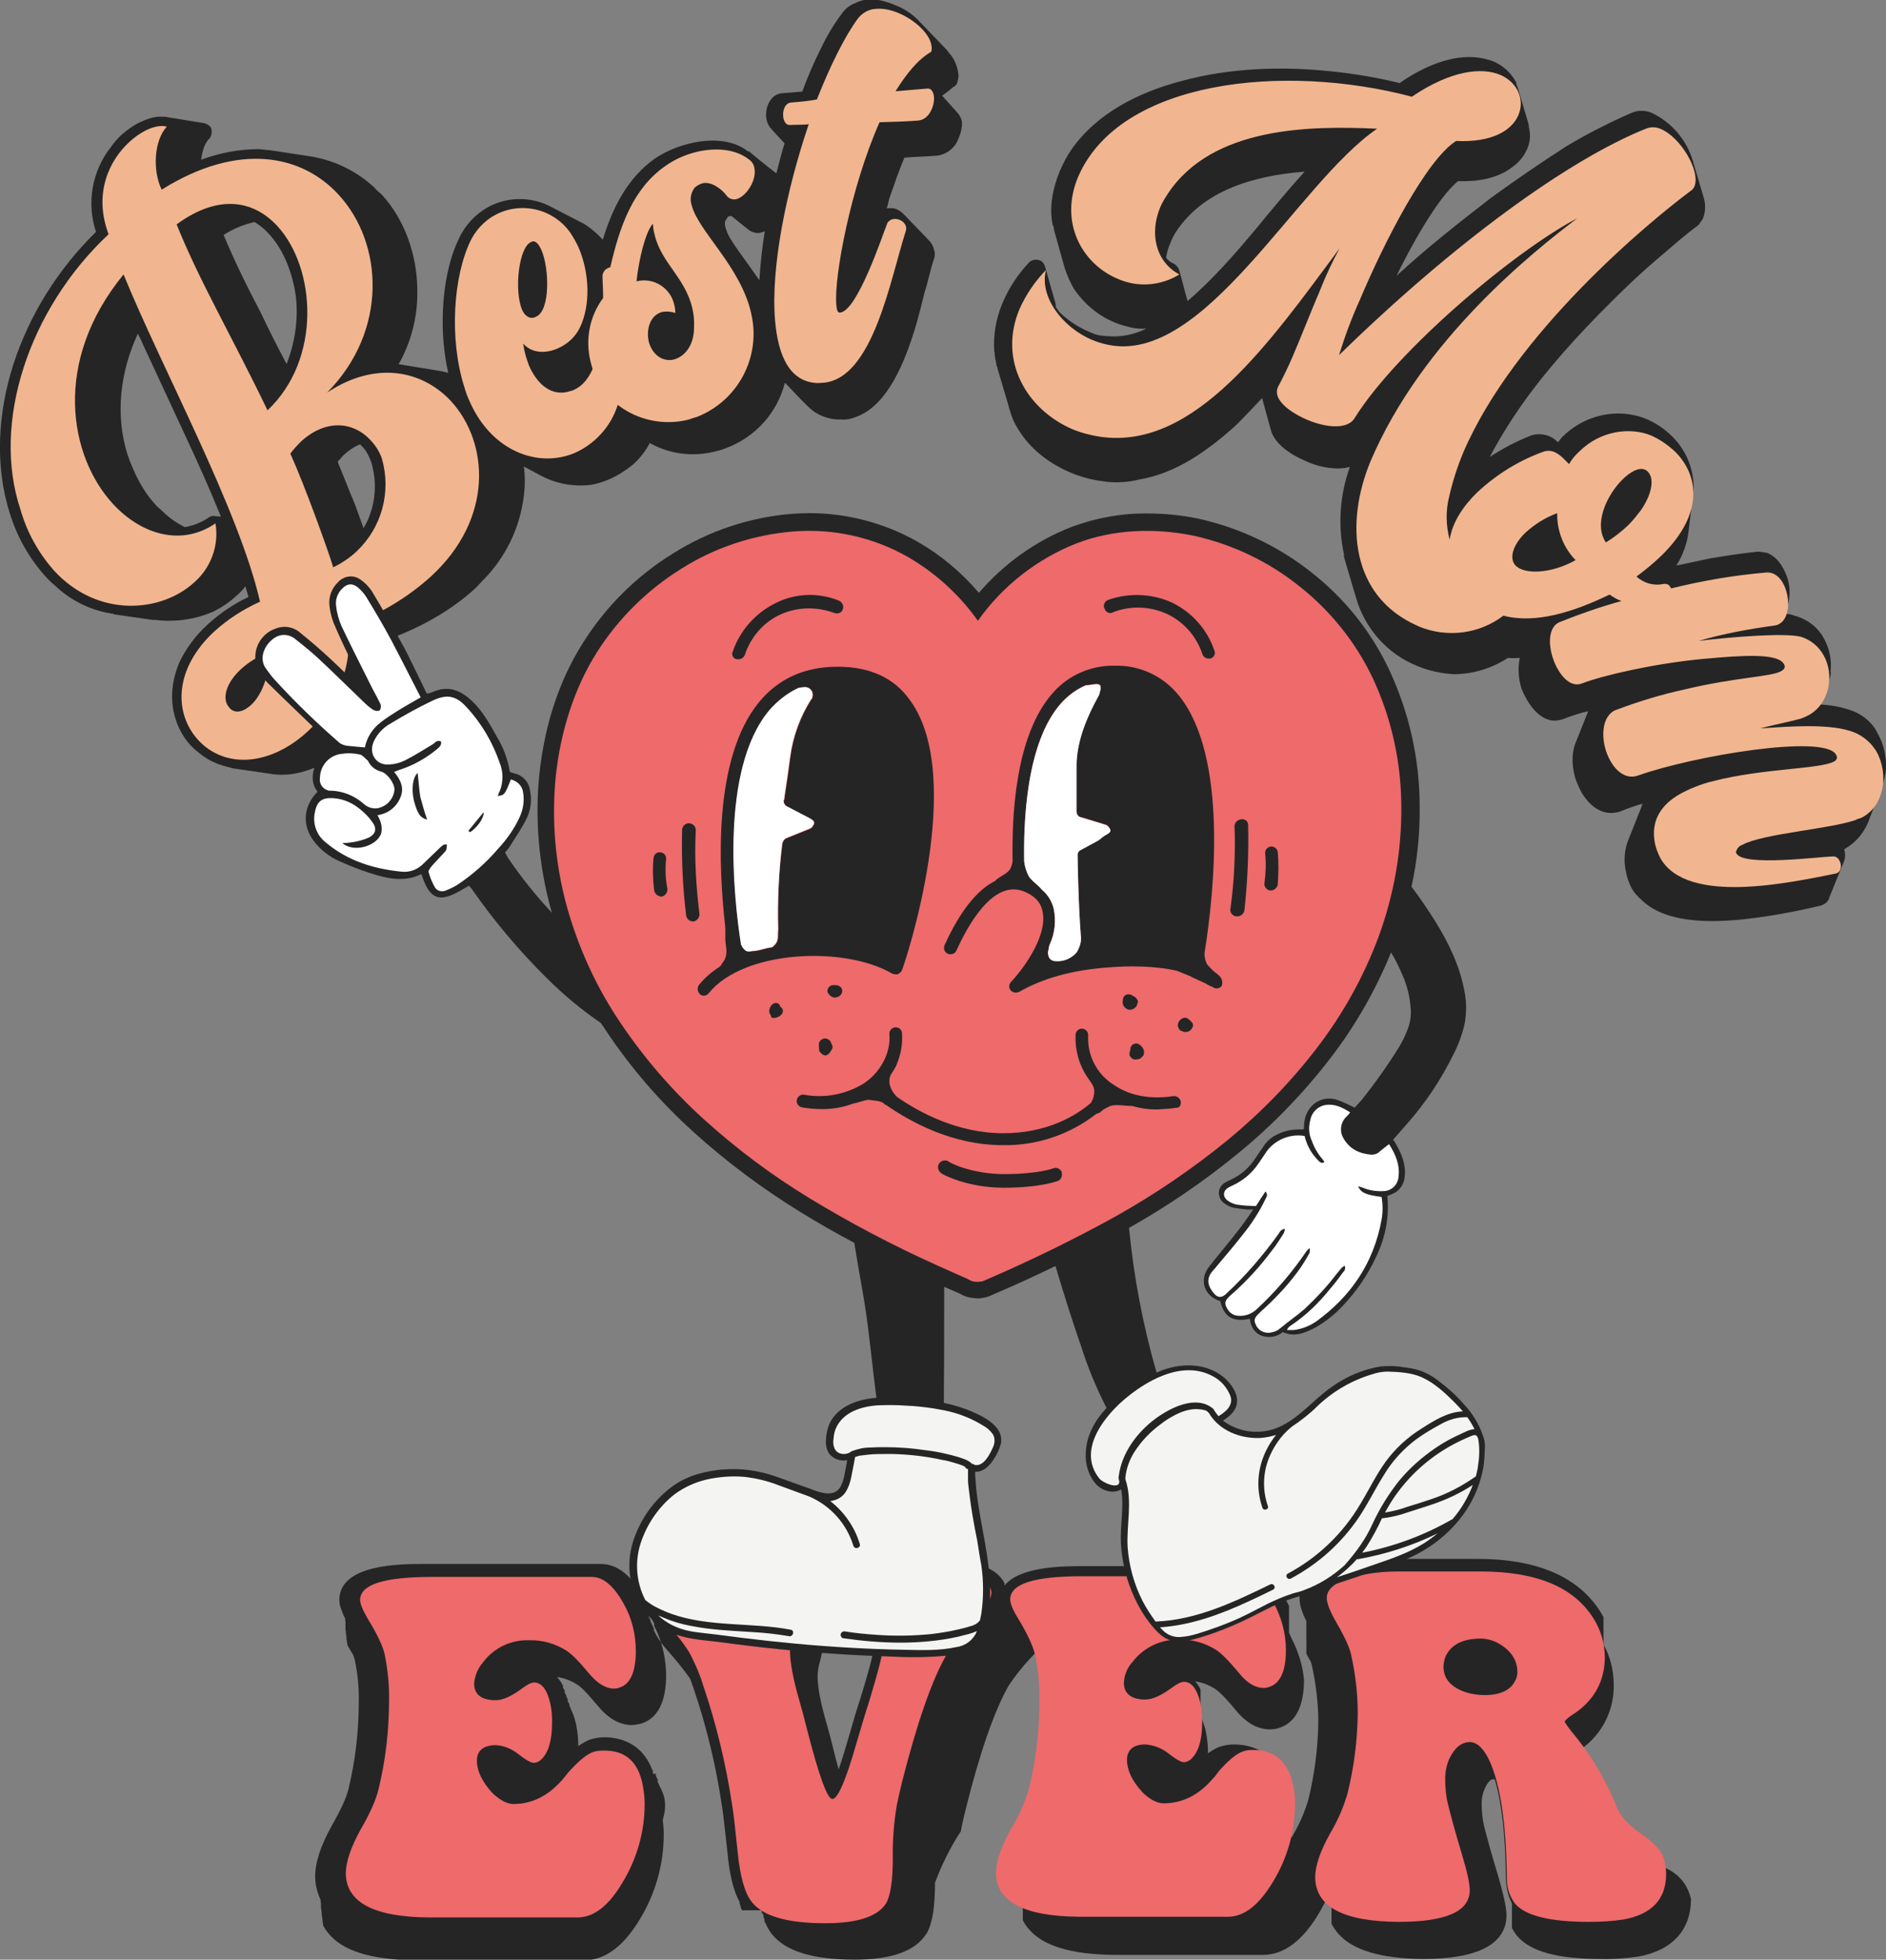 <?xml version="1.0" encoding="utf-8"?>
<!-- Generator: Adobe Illustrator 25.2.3, SVG Export Plug-In . SVG Version: 6.00 Build 0)  -->
<svg version="1.1" id="Layer_1" xmlns="http://www.w3.org/2000/svg" xmlns:xlink="http://www.w3.org/1999/xlink" x="0px" y="0px"
	 viewBox="0 0 554.1 575.5" style="enable-background:new 0 0 554.1 575.5;" xml:space="preserve">
<rect x="0" y="0" width="554.1" height="575.5" fill="#808080" stroke="none"/>
<style type="text/css">
	.st0{fill:#252526;}
	.st1{fill:#F1B68F;}
	.st2{fill:#EE6A6B;}
	.st3{fill:#FFFFFF;}
	.st4{fill:#F4F4F2;}
</style>
<g>
	<path class="st0" d="M281.1,32.9l-4.3-4.8c1.1-0.8,2.3-1.7,3.2-2.5c0.7-0.3,1.2-0.9,1.3-1.6c0.3-0.9,0.4-1.8,0.2-2.7
		c-0.3-1.9-1-3.7-2.2-5.2c-0.4-0.4-0.8-0.9-1.1-1.4l-7.8-8.1c-1.6-1.8-3.6-3.3-5.8-4.4c-3.1-1.4-6.4-2.6-9.5-2.4
		c-1.3,0.1-2.6,0.5-3.8,1.1c-1.6,0.6-2.9,1.6-3.9,3c-2.4,3.2-4.5,6.7-6.2,10.3c-2.1,4.1-3.9,8.4-5.5,12.7l-6.1,0.5
		c-3.1,0.3-4.8,3.9-4.5,7c0.1,1,0.4,2,1,2.8v0.2c0.2,0,0.2,0,0.3,0.2c0,0.1,0.1,0.2,0.3,0.2c0,0,0,0,0,0v0.2l3.8,4.1
		c-0.9,2.8-1.6,5.8-2.4,8.8c-2.8-2.1-5.5-4.3-8.1-6.5l-0.2,0.1c-4.6-3.7-11.4-3.8-17.4-2.3c-3.6,0.9-7.1,2.4-10.2,4.5
		c-8,5.8-12.3,14.5-15.1,23.7c-1.6-1.8-3.4-3.3-5.4-4.6l-9.9-5.1c-2.4-1.3-5.1-2-7.8-2.2c-3-0.2-6.1,0.3-8.9,1.5
		c-4.4,1.9-8,5.4-10.1,9.7c-4.4,8.8-5.5,21-4.7,30.7c0.3,3.1,0.7,6.1,1.4,9.1c-1.1-0.3-2.2-0.5-3.3-0.7l-11-1.8h-0.3
		c3.8-6.7,5.7-14.3,5.5-22c-0.1-10.2-3.7-20.5-10.4-27.8c-0.7-0.7-1.7-1.4-2.3-2.2c-5.1-4.7-11.4-7.8-18.2-9l-11.1-1.7
		c-1.2-0.2-2.9-0.3-4.5-0.5c-5.8,0-11.6,1.1-17,3.1c0.3-2.6,1.1-5,2.5-6.3c0.6-0.8,0.7-1.8,0.5-2.7c0-0.3-0.2-0.5-0.5-0.9
		c-0.4-0.3-0.9-0.6-1.3-0.7c-0.2-0.2-0.5-0.2-0.8-0.2l-11-1.8H48c-2.6-0.3-5.2,0.8-7.5,1.9c-1.7,0.9-3.3,2.1-4.8,3.4
		c-1.2,1.1-2.3,2.4-3.2,3.7c-5.5,7-7.1,16.4-4.3,24.8c-11.1,10.9-19.5,24.2-24.3,39c-4.5,14.1-5.5,29.6-1,43.7
		c2.1,6.8,5.6,13,10.3,18.3c0.9,1,1.9,2,3,2.9c4.3,4.1,9.6,6.8,15.4,8c0.3,0,0.5,0.2,0.7,0l0.2,0.2h0.7l0.2,0.2l11.1,1.6
		c0.3,0,0.5,0.2,0.7,0c5.9,0.8,12,0,17.5-2.4c2.4-1.2,4.7-2.7,6.7-4.6c1-0.8,1.9-1.8,2.7-2.8l0.9,3.1c-4.4,2.1-8.4,4.8-12,8.1
		c-3.4,3.1-6.2,6.8-8.2,10.9c-3,6.8-3.2,14.5,0.7,21.2c0.7,1.2,1.5,2.3,2.5,3.4c1.5,1.5,3.2,2.9,5,4c2.1,1.2,4.3,2,6.6,2.5
		c0.2,0,0.4,0.1,0.5,0.2l11.1,1.6c8.7,1.6,17.5-2.9,24-8.9l2.1-2c7.2-8,11.4-18.5,10.5-29.2c8.8-3.4,17-8.1,23.7-14.2
		c1.1-1,1.8-2,2.9-3c5.9-6.2,9.8-13.9,11.2-22.3c0.6-3.5,0.8-7.1,0.3-10.6l4.5,2.4c4.6,2.6,9.9,3.6,15.1,3c1.9-0.3,3.8-0.9,5.6-1.7
		c2.5-1.1,4.8-2.6,6.9-4.3c2-1.8,3.7-4,4.9-6.3c5.7,3.2,12.3,4.1,18.7,2.6c1.3-0.3,2.5-0.6,3.7-1.1c8.6-3.2,15-10.3,17.3-19.2
		c2.2,2.2,4.2,4.5,6.5,6.7c0.7,0.7,1.5,1.4,2.4,2c2,1.3,4.4,2,6.8,2.1c0.7-0.1,1.5,0.1,2.2,0c1.1-0.1,2.1-0.4,3.1-0.8
		c9.5-3.5,14.4-16.9,17.2-25.8c1.1-3.8,2-7.3,2.9-11c1-3,1.6-6.3,2.6-9.3c0.3-0.7,0.4-1.5,0.3-2.2c-0.2-1.1-0.6-2.2-1.3-3.1
		l-7.8-8.1c-0.8-0.8-1.7-1.4-2.8-1.7c-0.7-0.1-1.5-0.1-2.2,0c0.4-1,0.5-2.2,0.9-3.3c1.4-4,2.7-7.8,4.3-11.6c3.1-0.3,6.6-0.3,9.7-0.6
		c2.8-0.4,5.2-2.3,6.2-5c0.7-1.6,1.1-3.3,1-5C282.5,35,282,33.8,281.1,32.9z M63.2,151.6c-0.7-0.2-1.4,0-1.9,0.4
		c-2.1,1.4-4.5,2.4-7,2.8c-2.4-1.2-4.6-2.7-6.5-4.6c-0.7-0.7-1.7-1.4-2.3-2.2c-3.6-3.9-6.2-9.2-8-14.4c-3.8-12-2.1-24.6,3-35.6
		c1,1.8,1.6,3.5,2.5,5.3l11,23.7c3.8,8.1,7.5,16.3,10.9,24.7L63.2,151.6z M84.2,106.9c-2.6-4.9-5.1-9.8-7.5-14.9
		c-4-7.6-7.7-15.1-11-23c2.8-1.8,5.9-3.1,9.1-3.8c1.6,1,3.1,2.2,4.3,3.6c4.6,5,7.1,12.3,7.9,18.9C87.6,94.3,86.6,100.8,84.2,106.9z
		 M108.9,150.5c-0.5,1.6-1.2,3.1-2.1,4.6c-0.8-2.3-1.7-4.7-2.6-7.2c-1.7-4-3.3-8.2-5-12.3c0.7-0.7,1.1-1.3,1.8-2
		c1.4-1.3,3-2.4,4.8-3.1l0.7,0.7c1.2,1.3,2,2.9,2.6,4.6C110.5,140.6,110.5,145.7,108.9,150.5z M214.4,69.8c-0.6-1-1-2.1-1.3-3.2
		c-0.1-0.5-0.2-1-0.1-1.5c0.2-0.4,0.4-0.8,0.7-1.2c0.1-0.2,0.4-0.4,0.6-0.4c0.3-0.1,0.5-0.1,0.8,0.1l4.6,3.7c0.7,0.6,1.6,1,2.5,1.1
		c0.6,0.1,1.2,0,1.7-0.2c0.3-0.1,0.6-0.2,0.8-0.3c-0.8,4.8-1.3,9.6-1.6,14.4c-1.2-1.7-2.4-3.4-3.6-5.1
		C217.8,74.9,216,72.4,214.4,69.8z M553.9,222.1c-0.3-2.4-1.1-4.7-2.3-6.8l-0.7-1.3c-1.7-2.5-4.2-4.4-7.1-5.4c-2.9-1-6-1.6-9.2-1.7
		l2.3-5.3c-0.1-0.1,0-0.3,0.1-0.3c-0.1-0.1,0-0.3,0.1-0.3c0,0,0,0,0,0c-0.1-0.2,0.1-0.3,0.2-0.7l0.5-2c0.1-0.3,0-0.6,0.1-0.9
		l-0.1-0.2c0.4-3.4-0.3-6.8-2-9.8c-1.8-3.3-4.9-5.6-8.6-6.6c-1-0.4-2-0.6-3.1-0.5l0.9-1.9l-0.1-0.2l0.2-0.1c-0.1-0.2,0.1-0.3,0-0.5
		l0.2-0.1c1-3.7,0.4-7.6-1.6-10.9c-1-1.9-2.5-3.3-4.4-4.2c-0.9-0.2-1.8-0.3-2.8-0.4c-4.8,0.5-9.4,1.2-14.1,2
		c-3.3,0.7-6.6,1.4-9.9,2.1c1.9-3,3.2-6.5,3.6-10.1l1.3-11c0.2-1.5,0.2-3,0-4.5c-0.6-4.7-2.8-9.1-6.2-12.4c-2.3-2.3-5.1-4.1-8.1-5.3
		c-4.7-1.7-9.7-1.8-14.5-0.3c-3.6,1.1-6.8,3.1-9.5,5.7c-0.5,0.5-0.9,1.2-1.4,1.7l-0.7-0.7c-2-1.6-4.7-2.1-7.2-1.3
		c-4.3,1.7-8.3,3.8-12.1,6.3c3.3-6.3,7.2-12.4,11.4-18.1c8.4-11.3,18.1-21.5,28.2-31.3c4-3.9,8.1-7.5,12.5-11.2
		c2.9-2.5,5.8-5,8.8-7.2c0.4-0.3,0.8-0.7,1-1.2c0.4-0.4,0.7-0.9,0.9-1.5c0.6-1.9,0.6-3.9,0-5.8l-3.2-10.8c-1.8-6-6.1-11-11.7-13.8
		c-1.9-0.9-4-1-5.9-0.3c-6.7,2.9-13.2,6.2-19.4,9.9c-7.5,4.8-14.9,9.9-22.1,15.1c-9.6,7.4-19,14.8-27.9,23
		c3.5-7.2,11.8-22.8,18.1-27.8c5.5,0.2,11.6-0.7,16-4.2c1.9-1.3,3.4-3.2,4.3-5.3c0.8-1.8,1-3.9,0.6-5.8c-0.1-0.5-0.2-0.9-0.2-1.4
		l-3.2-10.8l-0.3-0.6c0.1-0.1,0-0.3-0.1-0.3c0,0,0,0,0,0c0.1-0.2-0.1-0.3,0-0.5c-1.5-2.9-4-5.2-7.1-6.4c-1.2-0.4-2.3-0.7-3.6-0.9
		c-8.2-1.3-17,2.8-23.6,7.4c-6.5-1.6-13-2.7-19.7-3.4c-14.6-1.6-30.1-1.1-44.4,2.8c-12.5,3.3-24.7,9.3-32.3,20.1
		c-1.4,2-2.5,4.2-3.5,6.5c-2.1,5.2-3.1,10.6-2,15.8l0.2,0.1c0,0.6,0.2,0.9,0.2,1.4l0.1,0.3l3,10.7c0.7,2.1,1.6,4.2,2.7,6.1
		c3,4.4,7.1,7.9,12,9.9c1.9,0.8,3.9,1.3,5.9,1.7c1.1,0.1,2.3,0.2,3.4,0.1c-2.8,1.4-5.9,2.2-9.1,2.3c-1.5,0-3.1-0.1-4.6-0.3
		c-1.1-0.2-2.2-0.6-3.2-1.1c-3.1-1.3-6-3.2-8.5-5.6c-0.4-0.4-0.8-1.1-1.2-1.6c0-0.4,0-0.7-0.1-1.1L307,78.2
		c-0.2-0.7-0.6-1.2-1.2-1.6l-0.5-0.2c-1-0.3-2.1-0.1-2.9,0.6c-3.4,3.6-6.1,7.7-8,12.3c-1.8,4.4-2.6,9.1-2.3,13.8
		c0.1,0.3,0.2,0.7,0.1,1.1c0.1,0.1,0.2,0.2,0.1,0.3c0,0.3,0,0.6,0.2,0.9l-0.1,0.2c0.2,0.3,0.2,0.6,0.2,0.9c0.1,0,0.2,0.2,0.1,0.3
		c0,0,0,0,0,0c0.1,0.3,0,0.5,0.2,0.9c0.1,0,0.2,0.2,0.1,0.3c0,0,0,0,0,0l3.2,10.8c0.4,1.6,0.9,3.1,1.5,4.6
		c3.4,7.2,9.6,12.4,17.1,15.5c2.9,1.2,5.9,2,9,2.4c3.7,0.6,7.4,0.4,11-0.5c10.8-1.8,20.2-8.6,28.2-15.8c2.7-2.6,5.1-5.3,7.8-8.1
		l2.6,9.5c1.2,4.2,6.2,7.3,10,8.9l1.1,0.5c3.4,1.4,8.2,2.4,12.1,1.3c-3,8.3-3.6,17.3-1.7,25.9l-0.1,0.2c0.1,0.3,0.2,0.9,0.3,1.2
		l3.2,10.8c2.6,9.4,9.4,17,18.4,20.5c3.4,1.4,7,2.1,10.6,2.3c5.6-0.1,11-1.7,15.7-4.8c1.2,0.1,2.3,0.1,3.5,0c-0.6,3-0.4,6.1,0.5,9
		c0.4,1.1,1,2.2,1.6,3.3c1.7,2.9,4.2,5.7,7.5,6.1c1.1,0.1,2.1-0.1,3.1-0.4c1.9-0.8,3.9-1.4,5.9-2c0.5,0,1-0.3,1.5-0.3l-3.8,9.5
		c-1.2,3.2-0.9,7.2,0.1,10.4c0.5,1.4,1.1,2.7,1.8,4c1.5,2.5,3.7,4.9,6.7,5.7c1.6,0.4,3.3,0.3,4.9-0.3c2.1-0.9,4.2-1.6,6.3-2.2
		c-0.1,0.3-0.1,0.3-0.3,0.4l0.1,0.2l-4.1,10.3c-1.1,2.9-1.3,6.1-0.6,9.1c0.3,1.7,0.9,3.4,1.7,4.9c0.7,1.2,1.6,2.3,2.7,3.2
		c6.9,7,19.8,6.8,28.9,6c7.9-0.8,15.6-2.2,23.3-4c0.6-0.1,1.1-0.3,1.6-0.6c0.8-0.4,1.4-1.2,1.6-2.1l4.2-10.3
		c0.5-1.2,0.5-2.5,0.1-3.7l0.8-0.5c2.8-1.7,4.9-4.3,6.2-7.3l4-10.5l0.1-0.3C554.1,227.9,554.4,225,553.9,222.1z M369,67.2
		c-6.2,7.4-12.8,15-20.1,21.2c-0.9-3-1.6-6.2-2.5-9.2c-0.3-0.7-0.8-1.3-1.4-1.7c-1-0.4-1.8-1-2.4-1.8c0.2-1.5,0.6-2.9,1.2-4.2
		c0.4-1.1,0.9-2.1,1.5-3.1c8-12.5,23-16.8,38-18C378.4,55.8,373.7,61.5,369,67.2z"/>
	<path class="st1" d="M96.1,115.3c18-18.2,16.5-43.9,3.4-58.1c-10.7-11.7-29.3-15.7-52-1.5c-2.7-5.5-2.3-14.4,1.5-18.5
		c-2.7-0.8-7.1,0.9-11,4.5c-5.9,5.4-10.6,15.1-6.1,27.1c-23.5,22-34.4,55.4-25.9,80.8c1.9,6.7,5.3,12.8,9.9,18
		c12.9,14,31.5,12.3,41.2,3.4c4.9-4.3,7.3-10.9,6.2-17.3c-9.9,6.8-21.7,3.4-30.1-5.7c-12.9-14-17.9-41.8,3.1-67.4
		c11.3,27.7,33.8,68.8,40.1,96.1c-4.9,2.2-9.4,5.1-13.4,8.7c-12,11.1-11.9,24.1-4.8,31.9c1.2,1.3,2.6,2.5,4.2,3.4
		c8.6,5,19.6,1.9,28-5.9c8.1-7.4,13.5-18.7,11.8-31c9-3.2,17.3-8.1,24.4-14.5c18.6-17.1,17-39.4,5.9-51.5
		C124.1,108.8,110.4,105.8,96.1,115.3z M73.8,207c-2.3,2.1-4.6,2.6-6.2,1.1l-0.3-0.4c-2.1-2.3-1.1-6.9,3.4-11.1
		c2.5-2.3,5.4-4,8.5-5.2C79.2,198.7,76.7,204.3,73.8,207z M78.6,120.5C68,98.5,58.5,82.4,51.9,65.9c12.4-9.1,22.7-7,29.6,0.5
		C92.8,78.7,94.6,105.4,78.6,120.5L78.6,120.5z M104.8,161.9c-2,1.9-4.4,3.5-6.9,4.7c-1.4-4.7-8.2-23.6-12.6-33.4
		c0.9-1.2,2-2.4,3.1-3.5c7.5-6.9,15.6-5.7,20.4-0.5c1.5,1.6,2.7,3.4,3.4,5.5C115,144.4,112.2,154.9,104.8,161.9L104.8,161.9z
		 M206.5,53.8c2.4-0.5,5.4,1.5,7.1,3.8c0.7,0.8,1.7,1.1,2.7,0.9c2.9-0.7,6.2-5.7,5.3-9.3c-0.2-1-0.7-1.8-1.6-2.4
		c-4-3.1-9.8-3.5-15.3-2.2c-3.3,0.8-6.5,2.2-9.3,4.2c-9.4,6.6-13.3,17.5-16.1,29.7c-0.2,0-0.4,0.1-0.6,0.2c-1,0.4-1.6,1.3-1.7,2.3
		c0,1.3,0.2,3.6,0.2,6.5c-4,5.4-5.3,12.2-3.7,18.7c0.2,0.7,0.4,1.5,0.6,2.2c-1.3,2.9-3.1,5.1-5.7,6.2c-0.4,0.2-1.2,0.3-1.7,0.5
		c-5.3,1.2-9.2-2.9-11.3-7.8c-0.8-2.1-1.4-4.2-1.7-6.4c2.6,2.9,6.6,3,10.2,1.4c3-1.3,5.4-3.6,6.7-6.6c2.7-6,2.8-15-0.6-23
		c-0.7-1.5-1.5-2.9-2.4-4.3c-5.4-7.7-16-9.6-23.7-4.3c-2.4,1.7-4.3,3.9-5.6,6.5c-5.1,10.4-6.4,28.8-1.9,43c0.4,1.4,0.9,2.8,1.5,4.1
		c6.4,14.8,20.2,19.9,31,15.3c6-2.7,10.6-7.8,12.6-14.1c5.8,4.5,13.4,6.1,20.5,4.4c0.9-0.2,1.6-0.6,2.6-0.8
		c12.2-4.7,19.1-17.7,16.1-30.4l-0.1-0.5c-3.2-13.5-15.6-23.9-17.4-31.4c-0.6-1.8-0.2-3.8,1-5.2C205,54.4,205.7,54,206.5,53.8z
		 M156,71.1l0.2-0.1c1.1-0.5,2.1,0.7,2.9,2.5c2.3,5.4,2.6,17.7-1.6,19.5l-0.7,0.3c-1.4,0.3-2.7-0.7-3.4-2.3
		C151,85.4,152.4,72.6,156,71.1z M203.4,90.5c0.4,1.8,0.6,3.6,0.5,5.4c0.1,5.7-2.9,8.9-6,9.7c-2.6,0.6-5.7-0.7-7.1-4.6l-0.2-0.7
		c-0.8-3.6,0.4-7.8,4-8.7c1.3-0.2,2.6-0.1,3.8,0.3c0-0.8-0.1-1.6-0.3-2.4c-1.1-5-6.1-8.1-11-6.9c0,0-0.1,0-0.1,0
		c0.7-6.4,2.6-14.4,4.8-16.9c0.1,1.1,0.2,2.1,0.5,3.1C194.2,77.2,201.2,81.3,203.4,90.5z M274.4,28.4c0.2,2.7-1.4,6.7-4.6,7
		c-3.9,0.3-7.5,0.4-11.4,0.5c-8.5,19.2-13.4,45.5-12.7,53.5c0.1,1.5,0.4,2.4,0.9,2.4h0.2c5.1-0.4,12.5-22.8,13.9-26.3
		c0.4-0.7,1.3-1.2,2.1-1.2c1.5-0.1,3.2,1,3.4,2.4c0.1,0.4,0,0.8-0.1,1.2c-4.5,14-9.6,43.3-24.2,44.5l-1.7,0.1
		c-8.1-0.3-11.6-7.8-12.5-18.5c-1.3-15.5,3.4-38.4,9.9-57.5c-1.9,0.2-3.7,0.1-5.6,0.2c-1,0.1-1.8-1.1-1.9-2.5
		c-0.2-1.9,0.6-4,2.4-4.1c2.4-0.2,5.1-0.4,7.5-0.9c4-10.1,8.2-18.5,12-23.7c1.3-1.7,3.2-2.8,5.4-2.9c6.8-0.6,15.9,6,16.3,11.1
		c0.1,0.5,0,1-0.1,1.5c-4,2.3-7.3,6.5-10.5,11.6l9.5-0.8C273.6,26,274.2,26.9,274.4,28.4L274.4,28.4z M551.3,220.7
		c-1.5-2.5-3.8-4.5-6.5-5.6c-6.9-2.8-19.4-1.7-27.7-1.2c6.1-1.5,8.4-1.9,11.8-2.8c0.9-0.3,1.8-0.7,2.7-1.2
		c5.9-3.4,7.4-11.7,4.2-17.4c-1.4-2.6-3.8-4.6-6.7-5.5c-4.8-1.2-19.8,0-30,1.2c7.3-2.1,14.8-3.5,22.3-4.5c0.5-0.1,1-0.2,1.4-0.5
		c3.2-1.8,3.2-8.2,1-12c-1.1-1.9-2.5-3-4.5-3.1c-9.6,0.8-19,2.4-28.3,4.7c-0.2-0.3-0.4-0.6-0.6-0.9c-0.5-0.4-1.1-0.5-1.7-0.4
		c-2.8,0.6-5.6-0.2-7.7-2l-0.2-0.2c2.6-1.9,5-3.9,7.3-6.1c12.9-12.6,10.7-23.8,4.2-30.4c-2.1-2-4.5-3.7-7.2-4.9
		c-6.4-2.6-15-1.3-21,4.6c-1.2,1.1-2.3,2.3-3.1,3.8l-1.4-1.4c-1.4-1.4-3.4-3.1-6-2.3c-7.3,2.6-13.9,6.7-19.6,12
		c-4.2,4.1-7.3,8.8-8.1,13.9c-1.1-4.2-1.2-8.6-0.1-12.8c1-4.4,2.4-8.7,4.1-12.8C445,97.7,484.8,64.9,496.8,56c0.4-0.3,0.8-0.7,1-1.2
		c1.9-4.5-4-14.4-9.8-16.9c-1.3-0.6-2.8-0.7-4.2-0.2c-22.9,9.1-56.6,33.6-90.4,66.6c1.7-5.5,3.7-10.9,6.1-16.2
		c7.3-17.3,19.6-41.2,28.3-46.7c10.6,0.5,16.4-3.1,18.3-7.6s-0.2-9.6-5.3-11.8c-5.4-2.3-14.5-1.4-26,6.4
		c-37.8-10-85.5-4.8-97.9,23.2l-0.1,0.2c-5.8,13.7,1.3,25.7,11.4,30c5.9,2.7,12.8,2.2,18.3-1.2c-7.1-3.8-8.8-12.2-5.6-19.8
		c0.6-1.4,1.4-2.7,2.2-3.9c13.1-19.8,42-20,61.5-19.1c-23.5,16-50.8,69.7-79.3,63.4c-1.5-0.3-3-0.8-4.5-1.4
		c-8.7-3.7-15.5-12.7-13.5-20.5c-3.2,3.3-5.8,7.1-7.7,11.3c-6.5,15.2,2,29.7,15.6,35.5c2.7,1.1,5.5,1.8,8.3,2.2
		c27.7,3.8,49.8-28.1,70.1-55.4c-2.2,4-4.1,8.1-5.8,12.4c-2.8,6.5-5.4,13.3-7.9,19.1c-1.6,3.8-3.2,6.9-4.4,9.2l-0.1,0.2
		c-1.4,3.4,3.1,7.1,8.7,9.5c5.4,2.3,12,3,14-0.7c12.3-19.6,46.6-48.7,65.3-58.5c-12.5,9.5-45.5,35.4-60.8,71.5
		c-7.5,18.2-5.7,39.6,13.9,48.2l0.4,0.2c8.3,3.4,17.7,2.2,24.8-3.2c9.4,2.5,20.7-1.1,31.2-6.2c1.1,0.8,2.3,1.5,3.5,1.9
		c-6.2,1.7-12.2,3.8-18.2,6.2l-0.4,0.2c-3.6,2-2.8,8.9-0.2,13.5c1.8,3.2,4.4,5.4,7.2,4.3c6-2.3,20.8-5.8,35.6-7.2
		c11.9-1.1,21.9-1.7,23.7,1.5l0.2,0.4c0.2,0.8-0.2,1.2-1,1.7c-3,1.7-13,1.7-28.5,5.4c-6.9,1.5-13.7,3.6-20.3,6.1l-0.4,0.2
		c-4,2.3-3.8,9.7-1,14.6c1.9,3.4,4.9,5.6,8.3,4.3c16.1-5.7,54.6-12.2,58-6.1c0.2,0.3,0.3,0.6,0.3,1c-0.1,0.4-0.4,0.8-0.8,1
		c-4,2.3-20.9,2-35.6,5.8c-3.4,0.8-6.6,2.1-9.6,3.7c-5.5,3.1-8.8,7.7-7.5,14.5c0.3,1.5,0.9,3,1.6,4.4c7.9,14,38.6,7.1,51.7,4.5
		l0.4-0.2c1.1-0.6,1.2-2.4,0.5-3.6c-0.3-0.7-1-1.2-1.8-1.2c-4.1,0.1-26.2,3-28.4-0.8c-0.2-0.2-0.2-0.5-0.1-0.8
		c0.3-0.8,0.9-1.5,1.8-1.8c6-3.3,25.6-4.6,33.3-7.3c0.6-0.4,1.2-0.4,1.8-0.7C553.6,236.7,555,227.3,551.3,220.7L551.3,220.7z
		 M445.3,166.1l-0.2-0.2c-1.7-2.1-0.6-5.9,3-9.4c2.7-2.5,5.9-4.5,9.4-5.8c-0.1,5.1,1.8,10.1,5.4,13.8
		C455.8,168.5,447.9,168.8,445.3,166.1L445.3,166.1z M471.8,159.3c-3.7-5.5,0.3-13.9,4.8-18.4c2.4-2.4,4.9-3.7,6.6-3
		c0.4,0.1,0.7,0.4,1,0.7c2,2.1,1,6.9-2.3,11.5c-1.1,1.4-2.2,2.8-3.5,4.1C476.3,156.2,474.1,157.9,471.8,159.3L471.8,159.3z"/>
	<path class="st0" d="M496.8,557.7c0,9.1-5.5,15.1-15.5,16.9c-3.6,0.5-7.2,0.8-10.8,0.7c-13,0-20.9-2.2-24.8-6.8l-0.1-0.1
		c-0.5-0.7-1-1.4-1.4-2.2v-0.1v-0.1V566v-0.1l0-0.1v-0.1v-0.1v-0.1l0-0.1v-0.1l0-0.1c0,0,0-0.1,0-0.1l0-0.1V565c0,0,0-0.1,0-0.1
		c0,0,0-0.1,0-0.1v-0.1v-0.1v-0.1l0-0.1v-0.1l0-0.1v-0.1l0-0.1V564l0-0.1v-0.1l0-0.1v-0.1l0-0.1v-0.1v-0.1v-0.1l0-0.1v-0.1V563v-0.1
		l0-0.1v-0.1l0-0.1v-0.1l0-0.1v-0.1l0-0.1v-0.1l0-0.1V562l0-0.1v-0.1v-0.1v-0.1l0-0.1l0-0.1v-0.1c0,0,0-0.1,0-0.1v-0.1l0-0.1V561
		l0-0.1v-0.1v-0.1v-0.1l0-0.1v-0.1l0-0.1v-0.1l0-0.1v-0.1l0-0.1V560l0-0.1v-0.1l0-0.1v-0.1v-0.1v-0.1l0-0.1v-0.1v-0.1v-0.1
		c-1.2-2.4-1.8-5.1-1.8-7.9c-0.1-12.1-1.2-21.7-3.2-28.4c-0.1-0.1-0.2-0.2-0.4-0.2c-0.5,0-1.5,0.3-2.6,2.8c-0.6,1.3-0.9,2.8-0.9,4.2
		c0,2.2,0.2,4.5,0.7,6.7c1,3.9,2.3,8.7,4,14.2c2.3,7.8,2.6,10.7,2.6,12.2v0.1c-0.2,8.3-8.5,12.6-24.5,12.6
		c-12.2-0.1-20.5-2.5-24.8-7.3c-0.8-0.9-1.5-1.9-2.1-3V565l0-0.1v-0.1l0-0.1v-0.1v-0.1v-0.1l0-0.1v-0.1l0-0.1v-0.1l0-0.1v-0.1l0-0.1
		v-0.1l0-0.1v-0.1l0-0.1v-0.1v-0.1v-0.1l0-0.1c0,0,0-0.1,0-0.1v-0.1v-0.1l0-0.1v-0.1l0-0.1c0,0,0-0.1,0-0.1v-0.1c0,0,0-0.1,0-0.1
		v-0.1l0-0.1V562v-0.1v-0.1l0-0.1v-0.1l0-0.1v-0.1l0-0.1v-0.1l0-0.1v-0.1l0-0.1v-0.1l0-0.1v-0.1v-0.1v-0.1l0-0.1v-0.1v-0.1v-0.1
		l0-0.1V560l0-0.1v-0.1l0-0.1v-0.1l0-0.1v-0.1l0-0.1v-0.1l0-0.1v-0.1c0,0,0-0.1,0-0.1v-0.1c0,0,0-0.1,0-0.1s0-0.1,0-0.1v-0.1l0-0.1
		v-0.1l0-0.1v-0.1l0-0.1v-0.1V558c-0.3-0.6-0.5-1.2-0.7-1.9V556c-0.9,2.1-2,4.2-3.2,6.2c-4.7,7.8-10.1,11.8-16,11.9h-43.8
		c-12.9-0.1-21.4-2.7-25.5-7.9c-0.6-0.7-1.1-1.5-1.5-2.3v-0.1l0-0.1v-0.1l0-0.1v-0.1l0-0.1v-0.1l0-0.1V563v-0.1c0,0,0-0.1,0-0.1
		l0-0.1v-0.1v-0.1v-0.1l0-0.1v-0.1c0,0,0-0.1,0-0.1s0-0.1,0-0.1V562v-0.1v-0.1l0-0.1v-0.1v-0.1v-0.1l0-0.1v-0.1l0-0.1v-0.1l0-0.1
		v-0.1l0-0.1v-0.1l0-0.1v-0.1l0-0.1v-0.1v-0.1v-0.1l0-0.1V560v-0.1v-0.1l0-0.1v-0.1l0-0.1v-0.1l0-0.1v-0.1l0-0.1v-0.1l0-0.1v-0.1
		l0-0.1v-0.1c0,0,0-0.1,0-0.1c0,0,0-0.1,0-0.1v-0.1l0-0.1v-0.1l0-0.1v-0.1l0-0.1v-0.1l0-0.1v-0.1v-0.1v-0.1l0-0.1v-0.1l0-0.1v-0.1
		l0-0.1V557l0-0.1v-0.1l0-0.1c-0.3-0.7-0.6-1.4-0.8-2.2c-0.4-1.4-0.6-2.9-0.6-4.3c0-4.1,1.6-9,4.9-14.9c2.6-4.5,4.2-8.2,4.9-10.8
		c2-8.3,3-16.8,3-25.4c0.1-4.2-0.4-8.5-1.3-12.6c-0.1-0.4-0.2-0.8-0.4-1.2l-0.5-0.9c-0.3-0.4-0.5-0.9-0.7-1.2s-0.5-0.8-0.6-1.2v-0.1
		l0-0.1v-0.1l0-0.1v-0.1l0-0.1v-0.1l0-0.1v-0.1l0-0.1V481l0-0.1v-0.1v-0.1v-0.1l0-0.1v-0.1l0-0.1v-0.1l0-0.1l0,0
		c-1.7,2.5-3.7,4.9-5.8,7c-2.3,2.5-4.4,5.1-6.3,8c-4.1,7.2-8.4,19.4-12.6,36.3c-0.6,2.4-1.1,4.6-1.4,6.4c-3.1,4.7-5.6,9.8-7.6,15.1
		c0,7.3-0.8,12.1-2.5,15l-0.1,0.1c-3.3,5-10.1,7.5-21,7.5c-12.4,0-20.4-2.5-24.4-7.6c-0.7-0.9-1.3-2-1.8-3.1v0l-0.1-0.1v-0.1
		l-0.1-0.1v-0.1l-0.1-0.1v-0.1v-0.1v-0.1V564v-0.1v-0.1v-0.1v-0.1v-0.1l-0.1-0.1c0,0,0-0.1-0.1-0.1v-0.1v-0.1c0,0,0-0.1-0.1-0.1
		c0,0,0-0.1,0-0.1c0,0,0-0.1,0-0.1v-0.1c0,0,0-0.1,0-0.1v-0.1c0,0,0-0.1,0-0.1l-0.1-0.1v-0.1l-0.1-0.1v-0.1l-0.1-0.1V562l-0.1-0.1
		v-0.1l-0.1-0.1v-0.1v-0.1v-0.1v-0.1v-0.1v-0.1v-0.1L218,561v-0.1l-0.1-0.1v-0.1l-0.1-0.1v-0.1l-0.1-0.1v-0.1l-0.1-0.1v-0.1v-0.1
		V560v-0.1v-0.1c0,0,0-0.1,0-0.1c0,0,0-0.1-0.1-0.1c0,0,0-0.1,0-0.1c0,0,0-0.1-0.1-0.1c0,0,0-0.1,0-0.1c0,0,0-0.1-0.1-0.1
		c0,0,0-0.1,0-0.1v-0.1V559v-0.1v-0.1v-0.1v-0.1l0,0c-1.8-3.3-3-8.1-3.6-14.8c-0.9-8.2-1.3-11.8-1.6-13.4
		c-1.7-11.7-4.5-23.3-8.3-34.5c-0.4-1.1-0.7-2.1-1.1-3c-2-2.8-4.1-5.4-6.4-8c-1.4-1.5-2.6-3.2-3.6-4.9c-0.1-0.3-0.3-0.5-0.4-0.8l0,0
		l-0.1-0.1V479l-0.1-0.1v-0.1v-0.1v-0.1v-0.1v-0.1v-0.1v-0.1l-0.1-0.1v-0.1l-0.1-0.1v-0.1c0,0,0-0.1-0.1-0.1v-0.1c0,0,0-0.1-0.1-0.1
		v-0.1c0,0,0-0.1-0.1-0.1c0,0,0-0.1,0-0.1v-0.1c0,0,0-0.1-0.1-0.1v-0.1l-0.1-0.1v-0.1l-0.1-0.1v-0.1l-0.1-0.1v-0.1l-0.1-0.1v-0.1
		v-0.1v-0.1v-0.1V476v-0.1v-0.1l-0.1-0.1v-0.1l-0.1-0.1v-0.1l-0.1-0.1v-0.1l-0.1-0.1v-0.1l-0.1-0.1v-0.1v-0.1v-0.1v-0.1v-0.1v-0.1
		v-0.1c0,0,0-0.1,0-0.1v-0.1c0,0,0-0.1-0.1-0.1V474c0,0,0-0.1-0.1-0.1c0,0,0-0.1,0-0.1v-0.1c0,0,0-0.1,0-0.1v-0.1v-0.1v-0.1v-0.1
		v-0.1c0,0,0-0.1-0.1-0.1V473l-0.1-0.1v-0.1l-0.1-0.1v-0.1l-0.1-0.1v-0.1l-0.1-0.1v-0.1v-0.1v-0.1v-0.1l-0.1-0.1
		c-0.3-0.5-0.5-1-0.6-1.6v-0.1c-0.2-0.7-0.3-1.3-0.2-2c0-7.9,11.7-9.5,15.6-10c2.8-0.3,5.5-0.4,8.3-0.4c10.3,0,17.7,1.7,22.7,5.2
		c1.5,1,2.7,2.3,3.6,3.9c0,0,0,0.1,0,0.1l0.1,0.1v0.1l0.1,0.1v0.1l0.1,0.1v0.1v0.1v0.1v0.1v0.1v0.1v0.1l0.1,0.1v0.1l0.1,0.1v0.1
		l0.1,0.1v0.1l0.1,0.1c0,0,0,0.1,0,0.1l0.1,0.1c0,0,0,0.1,0,0.1v0.1c0,0,0,0.1,0,0.1v0.1c0,0,0,0.1,0,0.1v0.1l0.1,0.1
		c0,0,0,0.1,0,0.1l0.1,0.1c0,0,0,0.1,0,0.1l0.1,0.1c0,0,0,0.1,0,0.1v0.1v0.1c0,0,0,0.1,0,0.1v0.1v0.1v0.1v0.1v0.1l0.1,0.1v0.1
		l0.1,0.1v0.1l0.1,0.1v0.1l0.1,0.1v0.1l0.1,0.1v0.1v0.1v0.1v0.1v0.1v0.1v0.1l0.1,0.1c0,0,0,0.1,0,0.1l0.1,0.1c0,0,0,0.1,0,0.1
		l0.1,0.1c0,0,0,0.1,0,0.1l0.1,0.1v0.1c0,0,0,0.1,0,0.1v0.1c0,0,0,0.1,0,0.1l0.1,0.1c0,0,0,0.1,0,0.1l0.1,0.1c0,0,0,0.1,0,0.1
		l0.1,0.1v0.1c0,0,0,0.1,0.1,0.1v0.1l0.1,0.1v0.1c0.3,0.5,0.5,1,0.6,1.5v0.1v0.1c0.2,0.9,0.4,1.8,0.4,2.7c0,0.8-0.1,2-1.7,8.3v0.1
		c-0.5,1.6-0.8,3.2-0.8,4.9c0,3.1,0.9,7.8,2.7,13.9c0.6,2.1,1.5,5.5,2.7,10.4c0.3,1,0.5,2,0.8,2.9c0.7-2,1.5-4.6,2.5-8
		c1.9-6.5,3.1-10.7,3.8-12.6c2.6-8.5,3.3-11.4,3.5-12.4s0.1-1.6,0.1-2.4c0-0.5-0.1-2.3-1.5-7.9v-0.1c-0.3-1.3-0.4-2.6-0.5-4
		c0-1.2,0.1-2.3,0.4-3.5c1.8-5,7-8.2,15.9-9.7c2.4-0.4,4.8-0.6,7.2-0.6c8.9,0,14.4,1.9,16.9,5.8c0.1,0.2,0.3,0.5,0.4,0.7
		c0,0,0,0.1,0,0.1l0,0.1v0.1v0.1c0,0,0,0.1,0,0.1l0,0.1v0.1c4.6-5.7,17.6-5.7,23.1-5.7h47c4.7,0,8.9,3.3,12.5,9.7l0.1,0.2
		c0.3,0.6,0.6,1.2,0.9,1.8v0.1l0,0.1v0.1l0,0.1v0.1l0,0.1v0.1l0,0.1v0.1l0,0.1v0.1v0.1v0.1c0,0,0,0.1,0,0.1v0.1c0,0,0,0.1,0,0.1v0.1
		c0,0,0,0.1,0,0.1v0.1c0,0,0,0.1,0,0.1s0,0.1,0,0.1v0.1c0,0,0,0.1,0,0.1v0.1c0,0,0,0.1,0,0.1v0.1v0.1v0.1l0,0.1v0.1l0,0.1
		c0,0,0,0.1,0,0.1l0,0.1c0,0,0,0.1,0,0.1l0,0.1v0.1l0,0.1v0.1l0,0.1v0.1v0.1v0.1l0,0.1v0.1v0.1v0.1l0,0.1v0.1l0,0.1v0.1l0,0.1v0.1
		l0,0.1v0.1c0,0,0,0.1,0,0.1v0.1c0,0,0,0.1,0,0.1v0.1c0,0,0,0.1,0,0.1c0,0,0,0.1,0,0.1v0.1c0,0,0,0.1,0,0.1v0.1c0,0,0,0.1,0,0.1v0.1
		l0,0.1v0.1l0,0.1v0.1v0.1v0.1l0,0.1v0.1l0,0.1c0,0,0,0.1,0,0.1l0,0.1v0.1l0,0.1c0.3,0.7,0.6,1.4,0.9,2c1.9,3.7,3.1,7.7,3.5,11.8
		c0,7.9-2.5,12.7-7.4,14.2c-0.9,0.3-1.8,0.4-2.7,0.4c-3.6,0-7-2-10.1-5.8c-3.4-4.2-5.1-5.5-5.8-6c-1.8-1.2-3.9-2-6-2.3
		c0.7,0.7,1.2,1.5,1.6,2.4v0.1l0,0.1v0.1l0,0.1v0.1l0,0.1v0.1l0,0.1l0,0.1c0,0,0,0.1,0,0.1l0,0.1v0.1l0,0.1v0.1l0,0.1v0.1
		c0,0,0,0.1,0,0.1v0.1c0,0,0,0.1,0,0.1v0.1c0,0,0,0.1,0,0.1v0.1c0,0,0,0.1,0,0.1v0.1v0.1v0.1l0,0.1v0.1l0,0.1v0.1l0,0.1v0.1l0,0.1
		v0.1l0,0.1v0.1l0,0.1v0.1v0.1v0.1l0,0.1v0.1l0,0.1v0.1l0,0.1c0,0,0,0.1,0,0.1l0,0.1c0,0,0,0.1,0,0.1l0,0.1v0.1v0.1l0,0.1v0.1l0,0.1
		v0.1c0,0,0,0.1,0,0.1v0.1c0,0,0,0.1,0,0.1v0.1c0,0,0,0.1,0,0.1v0.1c0,0,0,0.1,0,0.1v0.1v0.1v0.1l0,0.1v0.1v0.1v0.1l0,0.1v0.1l0,0.1
		v0.1l0,0.1v0.1l0,0.1v0.1l0,0.1c0.5,1,0.9,2.1,1.2,3.1c0.1,0.5,0.3,1,0.4,1.6c0.4,2,0.6,4.1,0.6,6.2c1.1-0.8,2.3-1.5,3.6-2h0.1
		c1.3-0.4,2.6-0.6,3.9-0.6c4.1,0,10.7,1.3,13.9,9v0.1v0.1l0,0.1v0.1l0,0.1v0.1l0,0.1v0.1c0,0,0,0.1,0,0.1v0.1v0.1l0,0.1v0.1l0,0.1
		v0.1l0,0.1v0.1l0,0.1v0.1l0,0.1v0.1l0,0.1v0.1v0.1v0.1l0,0.1v0.1v0.1v0.1l0,0.1v0.1l0,0.1v0.1l0,0.1v0.1l0,0.1v0.1l0,0.1v0.1l0,0.1
		v0.1v0.1v0.1l0,0.1v0.1c0,0,0,0.1,0,0.1v0.1c0,0,0,0.1,0,0.1s0,0.1,0,0.1v0.1l0,0.1v0.1v0.1v0.1l0,0.1v0.1v0.1
		c1.5,2.6,2.4,5.4,2.7,8.4c0.2,1.4,0.3,2.9,0.3,4.3l0,0l0.3-0.5c2-3.4,3.6-7,4.7-10.8c1.8-7.4,2.8-15,2.9-22.7
		c0-5.6-0.7-11.2-1.9-16.7c-0.1-0.4-0.2-0.8-0.4-1.2l-0.3-0.5c-0.1-0.1-0.2-0.3-0.2-0.4s-0.1-0.2-0.2-0.3c-0.2-0.4-0.4-0.7-0.5-1
		l0-0.1v-0.1l0-0.1v-0.1v-0.1c0,0,0-0.1,0-0.1l0-0.1v-0.1l0-0.1v-0.1l0-0.1c0,0,0-0.1,0-0.1l0-0.1c0,0,0-0.1,0-0.1l0-0.1
		c0,0,0-0.1,0-0.1l0-0.1c0,0,0-0.1,0-0.1v-0.1l0-0.1c0,0,0-0.1,0-0.1l0-0.1v-0.1l0-0.1v-0.1l0-0.1c0,0,0-0.1,0-0.1l0-0.1v-0.1v-0.1
		v-0.1l0-0.1V480v-0.1v-0.1l0-0.1v-0.1l0-0.1v-0.1l0-0.1c0,0,0-0.1,0-0.1l0-0.1c0,0,0-0.1,0-0.1l0-0.1c0,0,0-0.1,0-0.1l0-0.1v-0.1
		v-0.1v-0.1l0-0.1v-0.1v-0.1c0,0,0-0.1,0-0.1l0-0.1c0,0,0-0.1,0-0.1l0-0.1l0-0.1c0,0,0-0.1,0-0.1v-0.1c0,0,0-0.1,0-0.1l0-0.1
		c0,0,0-0.1,0-0.1v-0.1v-0.1l0-0.1V477l0-0.1v-0.1l0-0.1v-0.1l0-0.1v-0.1l0-0.1v-0.1l0-0.1v-0.1v-0.1V476c-0.6-1-1-2.1-1.4-3.3
		c-0.4-1.1-0.6-2.3-0.6-3.4c0-8,11-10,14.6-10.6c3.4-0.6,6.8-0.9,10.2-0.9H434c17.5,0,29.6,5.2,36.1,15.4c0.3,0.5,0.7,1.1,1,1.7
		l0,0.1v0.1l0,0.1v0.1l0,0.1v0.1l0,0.1v0.1l0,0.1v0.1v0.1v0.1l0,0.1v0.1v0.1v0.1c0,0,0,0.1,0,0.1v0.1l0,0.1v0.1l0,0.1
		c0,0,0,0.1,0,0.1l0,0.1c0,0,0,0.1,0,0.1l0,0.1c0,0,0,0.1,0,0.1l0,0.1c0,0,0,0.1,0,0.1v0.1c0,0,0,0.1,0,0.1l0,0.1l0,0.1
		c0,0,0,0.1,0,0.1l0,0.1c0,0,0,0.1,0,0.1l0,0.1c0,0,0,0.1,0,0.1l0,0.1v0.1v0.1v0.1l0,0.1v0.1v0.1v0.1l0,0.1v0.1l0,0.1v0.1l0,0.1v0.1
		l0,0.1v0.1c0,0,0,0.1,0,0.1v0.1l0,0.1v0.1v0.1v0.1l0,0.1v0.1l0,0.1c0,0,0,0.1,0,0.1l0,0.1c0,0,0,0.1,0,0.1l0,0.1c0,0,0,0.1,0,0.1
		l0,0.1c0,0,0,0.1,0,0.1l0,0.1l0,0.1c0,0,0,0.1,0,0.1l0,0.1c0,0,0,0.1,0,0.1l0,0.1c0,0,0,0.1,0,0.1l0,0.1v0.1l0,0.1v0.1
		c2,3.6,3,7.6,3,11.7c0.2,7.5-3.3,14.5-9.4,18.9c2,2.8,3.7,5.7,5.3,8.8v0.1l0,0.1v0.1v0.1v0.1l0,0.1v0.1v0.1v0.1l0,0.1v0.1l0,0.1
		v0.1l0,0.1v0.1l0,0.1v0.1l0,0.1v0.1l0,0.1v0.1v0.1v0.1l0,0.1v0.1v0.1v0.1l0,0.1c0,0,0,0.1,0,0.1l0,0.1l0,0.1c0,0,0,0.1,0,0.1v0.1
		c0,0,0,0.1,0,0.1l0,0.1v0.1v0.1v0.1l0,0.1v0.1l0,0.1v0.1l0,0.1v0.1l0,0.1v0.1l0,0.1v0.1l0,0.1v0.1c0,0,0,0.1,0,0.1v0.1l0,0.1v0.1
		l0,0.1v0.1l0,0.1v0.1l0,0.1v0.1l0,0.1v0.1l0,0.1v0.1v0.1c0,0,0,0.1,0,0.1l0,0.1c0,0,0,0.1,0,0.1v0.1l0,0.1c0,0,0,0.1,0,0.1l0,0.1
		c0,0,0,0.1,0,0.1s0,0.1,0,0.1l0,0.1v0.1v0.1l0,0.1c0.6,1.1,1.1,2.2,1.6,3.4c1.1,1.2,2.4,2.4,3.8,3.3c3.9,2.6,6.4,5.1,7.7,7.6l0,0.1
		l0,0v0l0,0l0,0v0l0,0v0v0.1l0,0l0,0l0,0l0,0.1v0l0,0l0,0l0,0l0,0l0,0l0,0v0.1l0,0l0,0l0,0l0,0l0,0l0,0v0l0,0v0l0,0.1l0,0l0,0l0,0
		l0,0l0,0v0.1l0,0l0,0l0,0l0,0v0v0.1l0,0l0,0l0,0l0,0l0,0l0,0v0l0,0l0,0l0,0l0,0v0.1l0,0l0,0l0,0l0,0.1l0,0v0l0,0l0,0l0,0l0,0l0,0
		v0.1l0,0v0l0,0l0,0l0,0l0,0l0,0v0l0,0l0,0l0,0v0.1l0,0l0,0l0,0l0,0.1l0,0l0,0v0l0,0l0,0l0,0.1l0,0l0,0l0,0l0,0v0l0,0l0,0l0,0l0,0
		l0,0v0v0.1l0,0l0,0l0,0l0,0l0,0v0.1v0l0,0l0,0l0,0l0,0l0,0.1l0,0l0,0v0l0,0l0,0l0,0l0,0l0,0v0l0,0l0,0v0.1l0,0l0,0l0,0l0,0.1v0l0,0
		l0,0l0,0l0,0l0,0.1l0,0l0,0l0,0v0l0,0v0l0,0l0,0l0,0l0,0l0,0l0,0.1l0,0l0,0l0,0l0,0l0,0l0,0.1l0,0v0l0,0l0,0v0v0.1l0,0l0,0l0,0
		l0,0.1C492,548.2,495.6,552.5,496.8,557.7z M193.7,524.4C193.7,524.4,193.7,524.4,193.7,524.4c0-0.1,0-0.1,0-0.1v-0.1l-0.1-0.1
		v-0.1l-0.1-0.1v-0.1l-0.1-0.1v-0.1l-0.1-0.1v-0.1l-0.1-0.1v-0.1v-0.1V523V523v-0.1v-0.1v-0.1v-0.1v-0.1l-0.1-0.1v-0.1l-0.1-0.1
		v-0.1l-0.1-0.1c0,0,0-0.1,0-0.1l-0.1-0.1c0,0,0-0.1,0-0.1l-0.1-0.1v-0.1v-0.1v-0.1v-0.1v-0.1v-0.1v-0.1L192,521c0,0,0-0.1-0.1-0.1
		v-0.1c0,0,0-0.1-0.1-0.1v-0.1v-0.1v-0.1v-0.1v-0.1v-0.1v-0.1l-0.1-0.1v-0.1l-0.1-0.1v-0.1l-0.1-0.1v-0.1l-0.1-0.1v-0.1l0,0
		c-3.2-7.7-9.8-9-13.9-9c-1.3,0-2.6,0.2-3.9,0.6h-0.1c-1.3,0.5-2.5,1.2-3.6,2c0-2.1-0.2-4.1-0.6-6.2c-0.1-0.6-0.3-1.1-0.4-1.6
		c-0.3-1.1-0.7-2.1-1.2-3.1v-0.1v-0.1l-0.1-0.1c0,0,0-0.1,0-0.1l-0.1-0.1c0,0,0-0.1,0-0.1l-0.1-0.1v-0.1l-0.1-0.1v-0.1V501v-0.1
		v-0.1v-0.1v-0.1v-0.1c0,0,0-0.1-0.1-0.1v-0.1c0,0,0-0.1-0.1-0.1v-0.1c0,0,0-0.1-0.1-0.1V500c0,0,0-0.1-0.1-0.1v-0.1l-0.1-0.1v-0.1
		v-0.1v-0.1v-0.1v-0.1v-0.1v-0.1V499V499l-0.1-0.1v-0.1l-0.1-0.1v-0.1l-0.1-0.1c0,0,0-0.1,0-0.1l-0.1-0.1v-0.1c0,0,0-0.1,0-0.1v-0.1
		V498l-0.1-0.1v-0.1l-0.1-0.1v-0.1l-0.1-0.1v-0.1l-0.1-0.1v-0.1l-0.1-0.1v-0.1c0,0,0-0.1,0-0.1v-0.1c0,0,0-0.1,0-0.1v-0.1
		c0,0,0-0.1,0-0.1v-0.1c0,0,0-0.1-0.1-0.1v-0.1l-0.1-0.1v-0.1l-0.1-0.1V496l-0.1-0.1v-0.1l-0.1-0.1v-0.1v-0.1v-0.1v-0.1v-0.1v-0.1
		v-0.1l-0.1-0.1c-0.4-0.9-1-1.6-1.6-2.4c2.1,0.3,4.2,1.1,6,2.3c0.7,0.4,2.3,1.8,5.8,6c3.1,3.8,6.5,5.8,10.1,5.8
		c0.9,0,1.8-0.2,2.7-0.4c4.9-1.5,7.4-6.3,7.4-14.2c0-3.4-0.6-6.8-1.6-10c-0.4-1.3-1-2.7-1.6-3.9c0,0,0-0.1-0.1-0.1v-0.1
		c0,0,0-0.1-0.1-0.1v-0.1c0,0,0-0.1-0.1-0.1v-0.1c0,0,0-0.1,0-0.1v-0.1v-0.1v-0.1v-0.1V477v-0.1v-0.1l-0.1-0.1v-0.1l-0.1-0.1v-0.1
		l-0.1-0.1v-0.1l-0.1-0.1v-0.1l-0.1-0.1v-0.1v-0.1v-0.1v-0.1v-0.1v-0.1v-0.1l-0.1-0.1v-0.1l-0.1-0.1V475l-0.1-0.1c0,0,0-0.1,0-0.1
		c0,0,0-0.1-0.1-0.1v-0.1c0,0,0-0.1-0.1-0.1v-0.1c0,0,0-0.1,0-0.1c0,0,0-0.1-0.1-0.1v-0.1c0,0,0-0.1-0.1-0.1V474c0,0,0-0.1-0.1-0.1
		v-0.1l-0.1-0.1v-0.1l-0.1-0.1v-0.1v-0.1v-0.1v-0.1v-0.1V473v-0.1l-0.1-0.1v-0.1l-0.1-0.1v-0.1l-0.1-0.1v-0.1l-0.1-0.1v-0.1
		l-0.1-0.1V472V472v-0.1v-0.1v-0.1v-0.1v-0.1c0,0,0-0.1,0-0.1v-0.1c0,0,0-0.1-0.1-0.1v-0.1c0,0,0-0.1-0.1-0.1
		c-0.3-0.6-0.6-1.2-0.9-1.8l-0.1-0.2c-0.4-0.7-0.8-1.4-1.2-2.1l-0.1-0.1c-3.3-5-7-7.5-11.2-7.5h-52c-6.7,0-24.6,0-24.8,10.4
		c0,1.1,0.2,2.2,0.7,3.3c0.3,0.7,0.5,1.4,0.9,2.1l0.1,0.1v0.1v0.1v0.1v0.1v0.1v0.1v0.1l0.1,0.1v0.1v0.1v0.1v0.1v0.1v0.1v0.1v0.1v0.1
		v0.1v0.1v0.1v0.1v0.1v0.1v0.1v0.1v0.1v0.1v0.1v0.1v0.1v0.1v0.1v0.1v0.1v0.1v0.1l0.1,0.1v0.1v0.1v0.1v0.1v0.1v0.1v0.1l0.1,0.1v0.1
		v0.1v0.1v0.1v0.1v0.1v0.1l0.1,0.1v0.1v0.1v0.1v0.1v0.1v0.1v0.1v0.1v0.1v0.1l0.1,0.1v0.1v0.1v0.1v0.1v0.1v0.1v0.1l0.1,0.1v0.1v0.1
		v0.1v0.1v0.1c0.2,0.4,0.4,0.9,0.7,1.3l0.6,1l0.5,0.9c0.2,0.5,0.3,0.9,0.4,1.2c0.9,4.2,1.3,8.4,1.2,12.6c0,8.5-1,17.1-3,25.4
		c-0.6,2.6-2.3,6.2-4.9,10.8c-3.3,5.9-4.9,10.8-4.9,14.9c0,1.5,0.2,2.9,0.6,4.3c0.2,0.7,0.5,1.5,0.8,2.2l0.1,0.1v0.1
		c0,0,0,0.1,0,0.1c0,0,0,0.1,0.1,0.1v0.1v0.1v0.1v0.1v0.1v0.1v0.1l0.1,0.1v0.1v0.1v0.1v0.1v0.1v0.1v0.1v0.1v0.1v0.1v0.1v0.1v0.1v0.1
		c0,0,0,0.1,0,0.1v0.1v0.1l0.1,0.1v0.1v0.1v0.1v0.1v0.1v0.1v0.1l0.1,0.1v0.1v0.1v0.1c0,0,0,0.1,0,0.1s0,0.1,0,0.1v0.1
		c0,0,0,0.1,0,0.1v0.1v0.1v0.1l0.1,0.1v0.1v0.1v0.1v0.1v0.1v0.1v0.1l0.1,0.1v0.1v0.1v0.1v0.1v0.1v0.1v0.1l0.1,0.1v0.1v0.1
		c0,0,0,0.1,0,0.1v0.1v0.1v0.1v0.1l0.1,0.1v0.1v0.1v0.1v0.1v0.1c0.4,0.8,0.9,1.6,1.5,2.3c4.1,5.2,12.6,7.9,25.5,8h50
		c5.9-0.1,11.3-4.1,16-11.9c4.6-7.5,7.1-16.2,7.1-25c0-1.5-0.1-2.9-0.3-4.3C196.1,529.9,195.2,527,193.7,524.4z"/>
	<path class="st2" d="M189.1,525.9c0.2,1.3,0.3,2.6,0.3,3.9c0,8.2-2.3,16.2-6.6,23.2c-4,6.7-8.3,10-12.9,10.1h-43.7
		c-16.3-0.1-24.5-4.4-24.6-12.9c0-3.4,1.5-7.8,4.4-13c2.8-4.8,4.5-8.8,5.2-11.7c2.1-8.6,3.1-17.4,3.1-26.2c0.1-4.5-0.4-9.1-1.3-13.5
		c-0.5-2.4-2.2-5.9-5-10.5c-1.4-2.4-2.2-4.3-2.2-5.5c0.1-4.5,7.1-6.7,21.1-6.7h47c3.3,0,6.4,2.6,9.3,7.8c2.4,4.2,3.6,9,3.6,13.9
		c0,6.2-1.6,9.8-4.8,10.8c-0.5,0.2-1.1,0.3-1.6,0.3c-2.4,0-4.9-1.5-7.3-4.4c-2.9-3.5-5.1-5.7-6.6-6.7c-3.3-2.1-7.1-3.2-11-3.1
		c-5.3-0.2-10.4,2.2-13.6,6.5c-1.5,1.7-2.4,3.9-2.6,6.2c0,2.8,1.6,4.4,4.7,4.8c0.5,0.1,1.1,0.1,1.6,0.1c2.1,0,4.6-1.1,7.7-3.4
		c1.6-1.2,2.8-1.8,3.6-1.8c2.2,0,3.9,2.1,4.8,6.3c0.4,1.8,0.5,3.6,0.5,5.4c0,5.6-1.2,9.3-3.5,11.2c-0.5,0.4-1.2,0.7-1.9,0.7
		c-0.8,0-2.4-0.9-4.7-2.7c-1.9-1.5-4.2-2.4-6.6-2.5c-3.5,0.1-5.3,1.6-5.4,4.4c0,3.2,1.6,6.5,4.7,9.8c2.2,2,4.1,3,5.9,3.1
		c5.5,0,10.2-2.3,14.3-6.9c0.6-0.7,1.2-1.4,1.8-2.2c3-3.4,5.5-5.5,7.5-6.2c0.9-0.3,1.9-0.4,2.8-0.4
		C184.2,513.9,188.1,517.9,189.1,525.9z M277,461.5c-2.2,0-4.4,0.2-6.6,0.5c-7.4,1.3-11.8,3.7-13,7.3c-0.2,0.7-0.3,1.5-0.3,2.3
		c0,1.1,0.2,2.2,0.4,3.2c0.8,2.9,1.4,5.8,1.6,8.8c0,0.9,0,1.8-0.1,2.8c-0.3,1.7-1.5,6.1-3.6,13.1c-0.6,1.8-1.9,6-3.8,12.5
		c-3.1,10.9-5.5,16.3-7,16.3c-0.1,0-0.3-0.1-0.4-0.1c-1.4-0.8-3.6-7-6.6-18.4c-1.2-4.8-2.1-8.2-2.7-10.2c-1.9-6.5-2.8-11.5-2.8-14.9
		c0-2,0.3-4,0.9-5.9c0.7-2.4,1.2-4.9,1.6-7.4c0-0.6-0.1-1.3-0.3-1.9c-0.5-1.3-1.5-2.5-2.7-3.2c-4.3-3-11.2-4.6-20.6-4.6
		c-2.6,0-5.2,0.1-7.8,0.4c-8.3,1.1-12.4,3.2-12.4,6.3c0,0.4,0,0.7,0.1,1.1c0.4,1.4,1.8,3.4,3.9,5.9c4.2,4.8,7,8.4,8.2,10.8
		c1.4,2.8,2.7,5.7,3.6,8.8c3.9,11.4,6.7,23.2,8.5,35.1c0.4,2.3,0.9,6.8,1.6,13.6c0.7,7.3,2.1,12.3,4.2,14.9
		c3.2,4.1,10.4,6.2,21.5,6.2c9.4,0,15.4-1.9,17.9-5.8c1.3-2.2,2-6.6,2-13.1c-0.1-5.3,0.3-10.6,1.2-15.9c0.4-1.9,0.9-4.1,1.5-6.6
		c4.4-17.3,8.7-29.8,13-37.3c1.9-3.1,4.2-6,6.7-8.6c3.7-4,5.7-6.6,6.2-8.1c0.2-0.5,0.3-1.1,0.4-1.6c0-0.7-0.3-1.4-0.7-2
		C289,462.9,284.4,461.5,277,461.5z M368.1,513.9c-1,0-1.9,0.1-2.8,0.4c-2.1,0.7-4.6,2.8-7.5,6.2c-0.5,0.8-1.1,1.5-1.8,2.2
		c-4,4.6-8.8,6.9-14.3,6.9c-1.8-0.1-3.8-1.1-5.9-3.1c-3.1-3.3-4.7-6.6-4.7-9.8c0.1-2.9,1.9-4.4,5.4-4.4c2.4,0.2,4.7,1,6.6,2.5
		c2.3,1.8,3.9,2.7,4.7,2.7c0.7,0,1.3-0.3,1.9-0.7c2.3-1.9,3.5-5.6,3.5-11.2c0-1.8-0.2-3.6-0.5-5.4c-1-4.2-2.6-6.3-4.9-6.3
		c-0.8,0-2,0.6-3.6,1.8c-3,2.2-5.6,3.4-7.7,3.4c-0.5,0-1.1,0-1.6-0.1c-3.1-0.4-4.7-2.1-4.7-4.8c0.1-2.3,1-4.5,2.6-6.2
		c3.2-4.2,8.3-6.6,13.6-6.5c3.9-0.1,7.7,1,11,3.1c1.5,1,3.7,3.2,6.6,6.7c2.4,3,4.8,4.4,7.3,4.4c0.5,0,1.1-0.1,1.6-0.3
		c3.2-1,4.9-4.6,4.9-10.8c0-4.9-1.3-9.6-3.6-13.9c-2.9-5.2-6-7.8-9.3-7.8h-47c-14,0-21,2.2-21.1,6.7c0,1.3,0.7,3.1,2.2,5.5
		c2.8,4.6,4.4,8.1,5,10.5c1,4.4,1.4,8.9,1.4,13.5c0,8.8-1,17.6-3.1,26.2c-1.2,4.1-3,8.1-5.2,11.7c-3,5.3-4.5,9.7-4.5,13
		c0.1,8.5,8.3,12.8,24.6,12.9h43.8c4.6-0.1,8.9-3.5,12.9-10.1c4.3-7,6.6-15,6.6-23.2c0-1.3-0.1-2.6-0.3-3.9
		C379,517.9,375,513.9,368.1,513.9z M489.5,550.4c0,7.3-4.2,11.8-12.5,13.3c-3.3,0.5-6.7,0.7-10.1,0.7c-11.6,0-18.9-1.8-21.9-5.5
		c-1.6-2.2-2.4-4.9-2.3-7.7c-0.2-15.4-1.8-26.7-5-33.9c-1.7-3.7-3.6-5.6-5.8-5.7c-2.5,0-4.5,1.6-6.1,4.9c-0.8,1.8-1.2,3.8-1.2,5.8
		c0,2.5,0.2,5.1,0.8,7.5c1,4,2.3,8.8,4,14.4c1.7,5.6,2.5,9.3,2.4,11.2c-0.2,6-7.1,9-20.9,9c-16.2-0.1-24.4-4.4-24.5-13.1
		c0-3.4,1.5-7.7,4.4-12.9c2.2-3.7,3.9-7.6,5.1-11.7c1.9-7.7,2.9-15.6,3-23.5c0-5.9-0.7-11.7-2-17.5c-0.5-2.2-2.2-5.7-5-10.5
		c-1.4-2.6-2.1-4.6-2.1-5.9c0-3.3,3.9-5.7,11.6-7c3.2-0.6,6.3-0.8,9.5-0.8h24.2c16.3,0,27.3,4.6,33,13.7c2.2,3.4,3.3,7.3,3.4,11.3
		c0,7.3-3.2,13.1-9.7,17.2c-0.8,0.5-1.5,1.1-2.1,1.8c0,0.4,1.3,2.2,3.8,5.2c4.8,6.1,8.7,12.9,11.6,20.2c0.9,2.3,3.1,4.8,6.6,7.3
		c3.4,2.3,5.6,4.4,6.6,6.3C489.1,546.3,489.5,548.4,489.5,550.4L489.5,550.4z M445.8,491.1c0-3.3-1.6-6-4.9-8.1
		c-1.7-1.1-3.6-1.7-5.7-1.8c-5.5,0-9,1.8-10.6,5.5c-0.3,0.9-0.5,1.9-0.5,2.8c0,3.5,2.2,6,6.6,7.5c1.7,0.5,3.6,0.8,5.4,0.8
		c4.7,0,7.7-1.4,9.1-4.3C445.6,492.8,445.8,491.9,445.8,491.1L445.8,491.1z"/>
	<path class="st0" d="M436.2,425.9c0,2.6-0.3,5.2-1,7.7c-2.5,9.8-9.6,17.8-18.5,22.6c-4.9,2.6-10.2,4.2-15.4,6
		c-5.5,1.9-10.9,3.6-16.4,5.5l0,0c-1.3,0.5-2.6,1-3.9,1.3c-3.4,1-6.6,2.4-9.7,4c-3.1,1.6-6.3,3.2-9.6,4.6c-2.9,1.2-5.8,2.3-8.8,3.2
		c-2.8,0.8-5.8,1.7-8.7,1c-2.7-0.7-4.6-2.9-6.3-5c-1.8-2.3-3.3-4.8-4.5-7.4c-2.4-5.1-3.8-10.7-4.1-16.4c-0.2-5.2,1-10.5,0.1-15.6
		c-2.6,1.5-5.9,0.3-7.7-1.9c-2-2.5-2.9-5.7-2.7-8.9c0.2-5.1,2.7-9.5,6.1-13.1c-3-5.9-5.5-11.9-7.5-18.2c-2.6-7.5-5.1-15.4-7.5-23.5
		c-5.6,2.7-11.6,5.5-18.2,8.3c-0.6,0.3-1.3,0.6-2,0.8c-0.8,0.2-1.7,0.4-2.6,0.4c-0.4,0-0.7,0-1.1-0.1c-0.5,0-1-0.1-1.5-0.2
		c-0.9-0.2-1.7-0.5-2.5-1l-4.8-2.1c0,11.4,0,22.8-0.1,34.1c3,0.6,5.9,1.5,8.8,2.8c2.5,1.1,5.4,2.6,7,4.9c0.9,1.2,1.2,2.6,1,4.1
		c-0.4,1.5-1,2.9-1.8,4.2c-1.2,2.1-3.3,4.4-5.8,4.2c0,0.8,0,1.5,0.1,2.3c0.6,10.1,3.7,19.9,4.2,30c0.3,4.8,0,9.9-1.6,14.5
		c-0.7,2.2-2.1,4-4,5.3c-2.1,1.1-4.4,1.7-6.8,1.9c-5.4,0.5-10.7,0.6-16.1,0.3c-5.6-0.2-11.1-0.4-16.7-0.8c-11-0.7-21.9-1.8-32.9-3.3
		c-4.9-0.7-10.1-0.8-14.7-2.6c-2.8-1.1-5.3-2.8-7.3-5.1l-0.1-0.1c-0.1-0.1-0.3-0.3-0.4-0.5s-0.2-0.2-0.3-0.4
		c-0.3-0.4-0.6-0.7-0.9-1.1s-0.6-0.9-0.9-1.4c-0.1-0.1-0.2-0.2-0.3-0.4l0,0l-0.1,0c-0.2-0.2-0.3-0.4-0.3-0.6
		c-3.1-6.2-3.3-13.3-0.6-19.7c2.1-5.3,5.6-10,10.1-13.5c2.8-2.2,6.1-3.7,9.6-4.5c3.6-0.9,7.3-1.2,11.1-1c3.6,0.2,7.2,1,10.6,2.2
		c2.8,1,5.6,2,8.4,3c0.6,0.2,1.1,0.4,1.7,0.6l0.7,0.3c2.8,1,6.3,2,8-1.1c0.6-1.2,1-2.5,1.2-3.9c0.3-1.3,0.5-2.6,0.7-3.8
		c-2,0.4-4-0.3-5.3-1.9c-0.8-1.3-1.1-2.8-0.9-4.4c0.1-1.5,0.4-3,1-4.4c2.5-5.2,8.4-7.2,13.8-7.6c-1.4-10.6-2.3-21.6-4.2-32
		c-0.8-4.5-1.6-9-2.3-13.5c-5.6-3-10.9-6-15.9-9.1c-11.2-6.9-21.8-14.8-31.5-23.6c-9.6-8.7-18.2-18.6-25.4-29.4
		c-0.6-0.9-1.1-1.7-1.7-2.5c-5.7-3.9-11-8.3-15.9-13.2c-8.1-8-15.4-16.7-21.9-26c-0.2-0.4-0.6-0.6-0.9-1.1c-1.8,1-3.3,2-5,2.7
		c-3.8,1.6-6,0.7-7.8-3c-0.4-0.9-0.8-1.9-1.2-3.1c-5,2.5-10.1,1.3-15.1-0.3c-3.1-1-6.1-2.2-9-3.5c-3-1.3-5.5-3.3-7.5-5.9
		c-3.5-4.7-3.1-10.2,1.1-14.5c-1.8-2.3-1.7-4.9-0.8-7.5s3-4.1,5.5-5.6c-0.6-0.6-1-1.1-1.4-1.5c-6-5.8-12-11.5-17.9-17.3
		c-0.8-0.8-1.5-1.7-2.1-2.6c-2.8-4-1.8-9.5,2.2-12.3c0.7-0.5,1.4-0.8,2.2-1.1c2.5-1,5.3-0.5,7.3,1.3c3.1,2.5,6.1,5.1,9,7.8
		c3.1,2.9,6.1,5.9,9.2,8.8c0.3,0.3,0.7,0.4,1.2,0.3c-1-1.8-2-3.5-2.9-5.3c-2.3-4.8-4.7-9.6-6.8-14.6c-0.6-1.6-1-3.3-1.2-5
		c-0.3-2.5,0.6-5.1,2.5-6.9c1.7-1.9,4.5-2.3,6.6-0.8c1.3,0.9,2.5,2.1,3.4,3.5c2.9,4.8,5.7,9.7,8.4,14.6c1.4,2.5,2.7,5.1,3.9,7.6
		s2.5,5.1,3.8,7.8c0.5-0.1,1-0.2,1.6-0.4c4.5-2.1,8.2-0.7,11.6,2.5c3.2,3,5.3,6.8,7.4,10.6c1.9,3.1,3.2,6.6,3.8,10.3
		c0.4,0.1,0.8,0.3,1.2,0.4c2.5,0.5,4.4,2.5,4.7,5c0.6,2.7,0.3,5.6-0.9,8.1c-1.4,2.9-3.2,5.5-4.9,8.2c-0.4,0.7-0.9,1.3-1.5,1.9
		c0.2,0.5,0.5,0.9,0.7,1.4c3.9,5.8,8.3,11.3,13.1,16.4c-0.1-0.3-0.2-0.6-0.3-0.9c-3.6-13.1-4.8-26.7-3.4-40.1
		c1.6-14.6,5.9-27.5,12.9-38.5c6.7-10.6,15.7-19.5,26.4-26.1c10.5-6.6,22.5-10.6,34.9-11.6c1.7-0.1,3.4-0.2,5.1-0.2
		c11.1,0,22.1,2.9,31.8,8.4c6.8,3.9,12.9,9,18,15c7.3-8.5,16.6-15.2,27.1-19.3c7.2-2.7,14.8-4.1,22.5-4c5,0,9.9,0.5,14.8,1.5
		c12.2,2.7,23.6,8.1,33.3,15.8c9.7,7.6,17.5,17.3,22.8,28.5c5.9,12.6,9,26.3,9,40.2c0.1,7.9-0.7,15.9-2.4,23.6
		c2.5,3.3,4.8,6.7,7,10.2c3.9,6.3,7.1,12.9,8.5,20.2c0.7,3.3,0.7,6.6,0.1,9.9c-0.7,3.1-1.8,6.1-3.3,9c-3.6,7.3-8.1,14.1-13.5,20.2
		c-1.4,1.6-2.8,3.2-4.2,4.8c0.4,0.5,0.7,1,0.9,1.4c1.7,3,2.9,6,2.5,9.5c-0.2,2.3-1.6,4.3-3.8,5.1c-0.4,0.2-0.9,0.4-1.3,0.5
		c0.6,6-0.5,12-3.1,17.5c-2.5,5.5-5.9,10.5-10,14.8c-2.3,2.5-5,4.6-7.9,6.3c-3.1,1.6-6.2,3-9.7,1.4c-1.7,1.4-4,1.8-6.1,1.1
		c-2.3-0.8-3.3-2.7-3.6-5c-5.5,1.2-7.7-1.1-8.7-5.2c-4.8-1.5-6.3-6.3-3.2-10.2c0.4-0.5,0.8-0.9,1.1-1.4c2.4-3,4.9-5.9,7.2-8.9
		c1.6-2,3-4.1,4.6-6.4c-0.8,0-1.3,0-1.8,0c-1.3-0.1-2.6-0.3-3.9-0.5c-0.9-0.2-1.8-0.6-2.6-1.2c-1.7-1-2.3-3.2-1.3-4.9
		c0.4-0.7,1-1.2,1.7-1.5c0.5-0.3,1.1-0.5,1.6-0.8c2.3-1.1,4.3-2.7,5.9-4.7c1.1-1.5,2.1-3.1,3.2-4.6c0.9-1.5,2.1-2.7,3.6-3.5
		c2.3-1.3,4.9-1.9,7.5-1.8c0.3,0,0.7,0,1-0.1c0-0.7,0-1.3,0.1-1.9c0.2-1.9,1-3.7,2.3-5c2-2,5-2.6,7.6-1.6c1.7,0.6,3.3,1.4,4.9,2.2
		c0.6-0.7,1.3-1.4,2-2.2c4-5,7.7-10.2,11.1-15.7c0.9-1.5,1.7-3.1,2.3-4.7c0.8-1.9,1.2-3.9,1.1-6c-0.2-3.8-1.1-7.5-2.7-10.9
		c-0.9-2.1-1.9-4.1-3.1-6.1c-4.5,11-10.4,21.4-17.7,30.9C383,321,374,330.3,364,338.5c-10.1,8.3-20.9,15.7-32.3,22.1
		c1.4,14.4,4.1,28.7,8.1,42.5c1.1-0.5,2.1-0.9,3.2-1.2c5.7-1.7,12.2-1.2,16.8,2.8c2,1.8,4,4.6,3.6,7.4c-0.3,2.3-2.2,3.9-4.1,5.1
		c4.2,3.2,9.8,4.1,14.9,2.5c6.8-2.3,11.2-8.3,16.9-12.3c4.3-3.1,9.2-5.2,14.4-6.1c2.2-0.2,4.5-0.2,6.7,0.2c1.8,0.2,3.6,0.5,5.3,1.1
		c1.7,0.7,3.3,1.5,4.7,2.6c2.8,2.1,5.5,4.4,7.8,7.1c2.4,2.5,4.3,5.5,5.5,8.8c0,0,0,0.1,0,0.1C436.2,422.7,436.4,424.3,436.2,425.9z"
		/>
	<path class="st3" d="M99.8,218.2c-6.8-5.9-13.3-12.2-19.3-18.8c-0.9-1-1.6-2-2.4-3.1c-2.8-4,1.1-9,4.2-9.7c1.6-0.4,3.4,0.1,4.6,1.2
		c2.4,1.9,4.9,3.9,7.1,6c4.4,4.1,8.7,8.4,13.1,12.6c0.8,0.8,1.7,1.5,2.6,2.1c0.6,0.3,1.3,0.4,1.9,0.1c0.3-0.5,0.4-1.2,0.2-1.8
		c-1-2.1-2.2-4.1-3.2-6.2c-2.8-5.6-5.6-11.1-8.3-16.8c-0.7-1.7-1.3-3.6-1.5-5.5c-0.4-2,0.3-4.1,1.8-5.5c1.4-1.4,2.8-1.6,4.4-0.4
		c1,0.8,1.9,1.8,2.6,2.9c2.5,4.1,5,8.3,7.3,12.6c2.9,5.5,5.7,11.1,8.7,16.9c-2.6,1.5-4.8,2.7-7,4.1c-1.6,1-3.2,2-4.7,3.2
		c-2.4,1.8-4.1,4.4-4.7,7.4c-1.9-0.2-3.7-0.3-5.4-0.5C101,218.8,100.3,218.6,99.8,218.2z M100.3,221.4c-3.6,0.4-6.3,3.5-6.3,7.1
		c-0.3,1.8,1,3.4,2.7,3.7c0.2,0,0.4,0,0.5,0c3.6,0.1,7,1.5,9.7,3.9c1.4,1.3,3.5,1.7,5.2,0.9c2.1-0.8,3.6-2.8,3.8-5.1
		c0-1.9-2.1-4.8-3.9-5.3c-1.7-0.4-3.2-1.6-3.9-3.2c-0.8-0.6-1.5-1.6-2.3-1.8C104.1,221.2,102.2,221.1,100.3,221.4L100.3,221.4z
		 M153.7,232.8c0.4,2.4,0,4.9-1,7.1c-1.6,3.5-3.8,6.6-6.4,9.4c-3.5,4.1-7.5,7.6-12,10.6c-1,0.6-2.2,1.2-3.3,1.6
		c-1.1,0.5-2.4,0.2-3.1-0.7c-0.9-1.5-1.5-3-2-4.7c-0.1-0.4,0.5-1.2,0.9-1.7c1.2-1.4,2.5-2.7,3.7-4c0.7-0.8,0.7-0.8,0.8-2.4
		c-1.2-0.2-1.8,0.8-2.5,1.4c-1.6,1.5-3.2,3.1-4.9,4.7c-1.6,1.4-3.7,2.1-5.8,1.9c-8.3-0.8-16-3.2-22.4-8.6c-2.7-2.1-3.9-5.5-3.2-8.8
		c0.6-3.3,2.1-4.4,5.4-4.2c3.1,0.2,5.9,1.5,8.2,3.5c1.2,1,2.3,2.1,3.2,3.4c1.5,1.9,1.2,3.6-1,4.7c-1.7,0.7-3.4,1.2-5.2,1.4
		c-0.8,0.1-1.6,0.2-2.5,0.2c3.3,2.9,10.2,0.9,11.4-2.9c0.2-1,0.2-2-0.1-3c-0.2-0.8-0.6-1.6-1-2.3c2.9-0.4,5.4-2.2,6.6-4.9
		c1.4-2.9,0.3-5.4-1.7-7.8c0.8-0.3,1.4-0.6,2.1-0.8c3.6-1.2,7-3.1,10-5.5c0.8-0.7,1.9-1.3,1.7-2.6c-1.2-0.7-1.8,0.4-2.5,0.8
		c-2.7,1.6-5.3,3.3-8.1,4.7c-1.4,0.7-2.9,1.1-4.5,1.2c-3.8,0.4-6.2-2.9-4.8-6.5c1-2.3,2.8-4.3,5-5.5c4-2.4,8.1-4.7,12.3-6.7
		c4.2-2,6.9-1.6,10,1.8c4.4,4.7,7.7,10.3,9.8,16.4c1.1,2.7,1.1,5.7,0,8.4c-0.3,0.4-0.4,0.9-0.5,1.4c2-0.4,2-0.4,3.8-4.9
		C152.1,229.4,153.5,230.9,153.7,232.8L153.7,232.8z M125.5,240.7c-0.8-2.2-1.4-4.4-2-6.6c-0.4-2.3-0.5-4.7-0.8-7.1
		c-1.4,1.2-1.9,4.6-1.1,8.1C122.6,238.8,123.4,240.2,125.5,240.7L125.5,240.7z M142.1,238.5c-1.5,1.8-3,3.7-4.5,5.5l0.5,0.4
		C140,243.2,142.2,240.4,142.1,238.5L142.1,238.5z M408.1,336c-1,0.8-2,1.5-2.9,2.3c-0.6,0.6-1.5,0.8-2.3,0.8
		c-3.6-0.3-6.5-1.7-8.3-5c-1.1-2-0.7-4.6,1-6.2c0.4-0.3,0.6-0.7,1.1-1.2c-2.3-1.5-4.6-2.6-7.3-2.2c-2.2,0.4-4,2.1-4.4,4.3
		c-0.6,2.1-0.5,4.3,0.4,6.2c0.7,2,1.8,3.9,3.2,5.5c0.2,0.3,0.4,0.5,0.5,0.8c-0.9,0.5-1.4-0.1-1.8-0.5c-1.6-1.6-2.9-3.6-3.6-5.8
		c-0.2-0.5-0.3-0.9-0.4-1.4c-4.2-0.7-8.4,1-11,4.3c-1.1,1.6-2.1,3.2-3.3,4.8c-1.7,2.2-3.9,4-6.4,5.2c-0.5,0.3-1.1,0.5-1.6,0.8
		c-1.7,0.9-1.9,2.7-0.3,3.9c0.9,0.6,1.9,1.1,3,1.2c1.7,0.3,3.5,0.3,5.3,0.4c0.9-1.5,1.8-2.8,2.8-4.3c0.8,1,0.3,1.6,0,2.2
		c-1.8,3.8-4.1,7.3-6.7,10.5c-2.4,3.1-5,6.1-7.5,9.1c-0.4,0.5-0.8,1-1.3,1.5c-1.8,2.1-1.8,4.2,0.5,6.8c1.1,1.2,2.2,1.1,3.4,0
		c5.7-5.3,10.8-11.2,15.4-17.6c0.4-0.6,0.7-1.4,1.9-1.5c0,0.4-0.2,0.8-0.3,1.2c-1.1,1.7-2.1,3.4-3.4,5c-3.5,4.7-7.4,9-11.7,12.8
		l-0.7,0.6c-0.9,0.9-1.8,1.7-1.2,3.1s1.7,2.7,3.5,2.8c2,0.2,4-0.5,5.5-1.9c5.5-5.1,10.4-10.8,14.6-17c0.3-0.4,0.6-0.7,1-1
		c0,0.8,0.1,1.2-0.1,1.5c-0.7,1.4-1.6,2.7-2.4,4c-3.1,4.5-6.8,8.5-10.8,12.2c-0.5,0.4-1,0.9-1.5,1.4c-1.4,1.3-1.7,2-1.1,3.3
		c0.6,1.6,2.2,2.6,3.9,2.5c1.2-0.1,2.4-0.5,3.3-1.3c2.4-2,4.9-3.7,7.2-5.7c3.4-3.2,6.6-6.6,9.4-10.3c0.5-0.6,1-1.2,1.5-1.8
		c0.3-0.2,0.6-0.5,0.9-0.6c0.2,0.7,0.1,1.4-0.5,1.9c-1.2,1.7-2.5,3.4-3.9,5c-3.3,4.1-7.1,7.8-11.5,10.7c-0.5,0.3-0.9,0.8-1.1,1.3
		c0.7,0,1.3,0,2,0c2.4-0.3,4.7-1.2,6.7-2.6c10.2-7.4,16.8-17.2,19.1-29.8c0.4-2.2,0.4-4.5,0-6.7c-4.6-0.6-6-1.2-6.9-3.1
		c0.5,0.1,0.9,0.2,1.4,0.4c1.9,0.8,3.9,1.1,6,1c2.4,0,4.4-1.9,4.5-4.4C411.3,342,410,339,408.1,336z"/>
	<path class="st4" d="M291.7,421.2c0.7,1.2,0.6,2.7,0,3.9c-0.9,2-2.7,5.7-5.4,5.1c-0.2-0.2-0.4-0.3-0.7-0.3
		c-0.7-0.7-1.6-1.2-2.6-1.5c-1-0.4-2.1-0.7-3.2-1c-0.8-0.2-1.7-0.4-2.5-0.6c-1.8-0.4-3.5-0.7-5.3-0.9c-4-0.6-7.9-0.9-11.9-0.9
		c-1.5,0-2.9,0-4.4,0.1c-1.9,0-3.7,0.4-5.5,1.1c-0.1,0-0.2,0.1-0.3,0.2c-1.4,1-3.7,0.8-4.6-0.8c-0.5-1-0.6-2.1-0.4-3.2
		c0.1-1.1,0.3-2.2,0.8-3.2c2.2-4.6,7.5-6.2,12.3-6.5c2.7-0.1,5.5-0.1,8.2,0.1c2.7,0.1,5.3,0.4,8,0.8c1.1,0.2,2.2,0.4,3.3,0.6
		c4,0.8,7.9,2.3,11.4,4.5C289.9,419.2,290.9,420.1,291.7,421.2z M328.7,433.4c0.9-6.8,5.4-12.8,10.8-16.8c4.4-3.2,11.8-7,16.8-3
		c0.1,0.1,0.2,0.2,0.2,0.2c0.4,0.7,0.9,1.4,1.5,2.1c2.1-1.3,4.4-3.1,3.5-5.9c-1-2.6-2.9-4.7-5.3-5.9c-9-4.8-19.8,1.5-26.6,7.5
		c-6,5.4-12.8,14.7-6.7,22.5c1.1,1.5,6.9,3.8,5.8,0.3C328.6,434.2,328.6,433.8,328.7,433.4z M403.3,447.4L403.3,447.4
		c2.1-4.5,4.7-8.7,7.8-12.6c3-3.6,6.5-6.7,10.4-9.4c1.9-1.3,3.9-2.5,6-3.5c1.1-0.5,2.1-1,3.2-1.5c0.8-0.4,1.6-0.6,2.5-0.7
		c-0.6-1.2-1.3-2.4-2.1-3.5c-2.8-0.1-5.5,0.7-7.9,2.1c-2.4,1.3-4.8,2.7-7,4.3c-3.9,2.9-7.2,6.5-9.7,10.7c-2.5,4-4.6,8.3-7.2,12.2
		c-5.1,7.6-12,13.8-20.1,18.1c-1,0.5-1.8-1-0.8-1.5c8.8-4.7,16.1-11.7,21.2-20.3c2.5-4.1,4.6-8.5,7.4-12.4c2.9-4,6.5-7.3,10.7-9.9
		c3.6-2.3,7.7-4.9,12.1-5c-0.8-0.9-1.6-1.8-2.4-2.6c-2.8-2.8-5.9-5.7-9.6-7.4c-3.1-1.4-6.8-1.6-10.1-1.7c-1.6,0-3.1,0.3-4.6,0.8
		c-6,1.8-11.5,5-16,9.3c-2.3,2.3-4.9,4.3-7.6,6.1c-3.2,2.6-5.6,6.1-7,10c-1.5,4.3-1.5,9,0,13.3c0.4,1-1.3,1.5-1.6,0.5
		c-1.6-4.6-1.6-9.6,0-14.2c0.9-2.6,2.3-5.1,4-7.2c-1.6,0.5-3.2,0.8-4.8,0.9c-5.8,0.2-11.9-2.2-14.9-7.3c-0.1-0.1-0.2-0.2-0.3-0.3
		l-0.2-0.2l-0.3-0.2c-0.2-0.1-0.4-0.2-0.7-0.2c-0.3-0.1-0.7-0.2-1-0.2c-2.8-0.4-5.7,0.6-8.3,2.1c-1.1,0.6-2.2,1.3-3.2,2.1
		c-3.2,2.3-6,5.2-8.1,8.6c-1.4,2.3-2.3,4.9-2.5,7.6c0.1,0.1,0.1,0.2,0.1,0.3c2.1,6.4,0.2,13.3,0.6,19.8c0.4,5.5,1.9,10.9,4.4,15.8
		c1.1,2.1,2.4,4.1,3.8,6c0.1,0,0.1,0,0.2,0c12-0.5,23-5.8,33.5-10.9c1-0.5,1.8,1,0.9,1.5c-2.4,1.2-4.9,2.4-7.3,3.5
		c-8.2,3.8-16.9,7-26,7.6c0.7,0.8,1.4,1.5,2.3,2c1.2,0.7,2.7,1,4.1,0.8c2.9-0.2,5.8-1.3,8.5-2.2c2.9-1,5.8-2.1,8.6-3.4
		c2.8-1.3,5.5-2.8,8.3-4.2c2.3-1.1,4.6-2.1,7.1-2.9c0.1-0.1,0.2-0.1,0.3-0.1c0.4-0.1,0.8-0.2,1.1-0.3h0.1c0.7-0.2,1.4-0.4,2.1-0.7
		c4.3-1.6,8.3-4.1,11.7-7.2C398.4,455.9,401.3,451.9,403.3,447.4z M288,458c-0.1-0.6-0.2-1.2-0.3-1.8c-0.2-1.3-0.4-2.5-0.6-3.8
		l-0.3-1.5c-0.8-4-1.5-8.1-2-12.2c-0.1-0.8-0.2-1.7-0.3-2.5c-0.1-0.6-0.1-1.2-0.1-1.8c0-0.4,0-0.7,0-1.1c0-0.2,0-0.3,0-0.5
		c0-0.2,0-0.5,0-0.6s0-0.3,0-0.4s0-0.2,0-0.4h-0.2c-0.3-0.1-0.6-0.3-0.6-0.6c-0.7-0.4-1.5-0.7-2.2-0.9c-1.2-0.4-2.4-0.7-3.6-1
		l-0.7-0.1c-4.9-1.1-10-1.7-15-1.8h-1.5c-1.9,0-3.8,0-5.6,0.2c-0.8,0.1-1.7,0.2-2.5,0.3c-0.3,0.1-0.7,0.2-1,0.3l-0.3,0.1
		c0,0.1,0,0.1,0,0.2c-0.4,1.9-0.7,3.8-1.1,5.7c-0.3,1.5-0.8,3-1.6,4.3c-0.9,1.4-2.3,2.3-3.9,2.6c-0.2,0.1-0.5,0.1-0.7,0.1
		c4.1,3.2,7.2,7.6,8.7,12.6c0.4,1.2-1.5,1.8-1.9,0.5c-2-6.5-6.7-11.7-12.9-14.4c-3-1.1-6-2.2-9-3.3c-3.3-1.3-6.7-2.1-10.2-2.5
		c-3.7-0.3-7.4,0-11,0.8c-3.4,0.8-6.7,2.3-9.5,4.4c-4.4,3.5-7.7,8.2-9.6,13.5c-2.1,5.7-1.7,12.1,1.1,17.5c1.1,0.9,2.3,1.7,3.6,2.3
		c1.4,0.7,2.8,1.3,4.2,1.8c11.2,3.9,23.4,2.4,34.9,4.6c1.3,0.2,0.7,2.2-0.5,1.9c-3.5-0.6-7.1-1-10.6-1.2c-6.1-0.4-12.1-0.6-18.1-1.8
		c-2.8-0.5-5.5-1.3-8.1-2.4c-0.5-0.2-1.1-0.5-1.6-0.7c1,1,2.2,1.8,3.4,2.5c2,1.1,4.1,1.8,6.3,2.2c2.4,0.4,4.8,0.6,7.2,0.9
		c2.6,0.3,5.2,0.7,7.8,1c10.5,1.3,21.1,2.3,31.7,2.9c5.3,0.3,10.6,0.5,15.9,0.6c5.1,0.1,10.3,0.3,15.3-0.8c2.2-0.3,4.1-1.5,5.3-3.3
		c0.3-0.4,0.5-0.9,0.7-1.4c-0.4,0.2-0.8,0.3-1.2,0.5c-1.5,0.5-3,0.8-4.5,1.2c-11,2.4-22.5,2-33.6,0.4c-0.5-0.1-0.8-0.7-0.7-1.2
		c0.1-0.5,0.7-0.9,1.2-0.8c3.1,0.5,6.2,0.8,9.3,1c5.3,0.4,10.6,0.3,15.9-0.2c2.6-0.3,5.2-0.7,7.8-1.3c1.3-0.3,2.6-0.6,3.8-1
		c1-0.2,2-0.7,2.7-1.5c0.1-0.1,0.1-0.1,0.2-0.2c0.1-0.6,0.3-1.3,0.4-1.9c0.7-4.8,0.7-9.6,0-14.4L288,458z M434.3,422.6L434.3,422.6
		c-0.1-0.4-0.3-0.9-0.7-1.1c-0.5-0.2-1.3,0.2-1.8,0.4c-1,0.4-2,0.9-3.1,1.4c-8.2,4-15.1,10.1-20,17.8c-0.6,1-1.2,2-1.8,3.1
		c2.3-0.4,4.5-0.9,6.6-1.7c2.3-0.7,4.6-1.4,6.9-2.2c4.6-1.5,9-3.8,13-6.6c0.1,0,0.1-0.1,0.2-0.1c0.3-1.2,0.6-2.4,0.7-3.6
		c0.2-1.3,0.3-2.5,0.3-3.8C434.6,424.9,434.5,423.7,434.3,422.6z M413.7,444.1L413.7,444.1c-2.5,0.9-5.1,1.5-7.7,1.8
		c-1.3,2.9-2.8,5.6-4.5,8.3c-0.4,0.6-0.9,1.2-1.3,1.8c9.3-1.8,18.2-5.1,26.4-9.8h0.1c2.6-3,4.6-6.4,6-10.1
		c-3.7,2.4-7.7,4.3-11.9,5.7C418.5,442.6,416.1,443.3,413.7,444.1z M398.6,457.9c-1.7,2-3.7,3.7-5.8,5.3c3.7-1.2,7.5-2.5,11.2-3.8
		c5-1.7,9.9-3.4,14.4-6.2c1.4-0.9,2.7-1.9,4-2.9c-7.4,3.6-15.4,6.2-23.5,7.6H398.6z"/>
	<path class="st2" d="M403.2,198.9c-5-10.4-12.3-19.5-21.4-26.7c-9.1-7.3-19.8-12.4-31.2-14.9c-11.4-2.3-23.5-1.9-34.4,2.3
		c-11.6,4.6-21.7,12.5-28.9,22.7c-5.4-7.6-12.4-14-20.5-18.7c-10.3-5.9-22.2-8.5-34-7.5c-11.6,1-22.8,4.7-32.6,10.9
		c-10,6.2-18.5,14.6-24.8,24.5c-6.9,10.9-10.7,23.6-12.1,36.3c-1.3,12.9-0.2,25.8,3.2,38.3c3.4,12.2,8.7,23.8,15.8,34.3
		c7,10.4,15.3,20,24.6,28.4c9.5,8.6,19.8,16.3,30.8,23c12,7.3,24.5,13.9,37.4,19.7c3.1,1.4,6.2,2.8,9.4,4.2c0.4,0.3,0.8,0.4,1.3,0.6
		c0.3,0.1,0.6,0.1,0.9,0.1c0.6,0.1,1.3,0,1.9-0.1c0.4-0.1,0.8-0.3,1.1-0.5l0.1,0c13-5.6,25.7-11.8,38-18.6
		c11.6-6.5,22.6-14,32.9-22.4c9.7-8,18.5-17,26.1-26.9c7.7-10,13.9-21.1,18.3-33c4.4-12.1,6.7-24.9,6.6-37.8
		C411.7,223.8,408.8,210.8,403.2,198.9z"/>
	<path class="st0" d="M244.3,306.6c0-0.2-0.3-0.5-0.3-0.8c-0.3-0.4-0.7-0.6-1.2-0.8c-0.9-0.2-1.9,0.4-2.2,1.3v1c0,0.5,0,1,0.2,1.5
		c0.5,0.7,1.5,1.5,2.2,1c0.4-0.2,0.8-0.6,1-1c0.1-0.1,0.2-0.3,0.3-0.5C244.7,307.8,244.7,307.1,244.3,306.6z M356.8,191.1
		c-2.1-6.2-6.5-11.2-12.4-14.1c-5.9-2.7-12.7-3-18.9-0.8c-0.9,0.4-1.4,1.4-1.1,2.3c0,0,0,0.1,0.1,0.1c0.2,0.9,1,1.6,2,1.4
		c0.2,0,0.4-0.1,0.5-0.2c5.1-2,10.8-1.8,15.9,0.5c5,2.4,8.7,6.7,10.4,11.9c0.3,0.7,1,1.2,1.7,1.2h0.5
		C356.6,193.2,357.2,192.1,356.8,191.1z M229.7,296c-0.2-0.2-0.5-0.2-0.5-0.5s-0.2-0.2-0.2-0.5c-1.8-1.7-4,1.7-2.5,3.2
		c0,0.2,0,0.7,0.5,0.7C228.4,299.2,230.9,297.7,229.7,296z M245.3,289.3h-0.5c-0.9,0-1.7,0.8-1.7,1.7c0,0.3,0.1,0.5,0.2,0.7
		c0,0.1,0.1,0.2,0.2,0.2c0,0,0,0,0,0c0.5,0.8,1.4,1.2,2.2,1c0.6-0.1,1.2-0.5,1.5-1C248,290.5,246.8,289.2,245.3,289.3L245.3,289.3z
		 M267.4,205.7c-4.7-6.7-11.9-9.9-21.3-9.9c-9.7,0-17.4,3.5-23.1,10.4c-13.6,16.6-11.9,48.8-9.9,66.2v3.7c0.2,2.5,1,4.5-1,6.9
		c0,0.2-0.5,0.8-0.8,1c-2.2,1.4-4.3,3.2-5.9,5.2c-0.7,0.9-0.5,2.1,0.3,2.8c0.3,0.3,0.7,0.4,1.1,0.4c0.6,0,1.1-0.3,1.5-0.8
		c10.2-12.6,39.7-13.9,53.8-5.7c0.5,0.2,1.1,0.3,1.7,0.2c0.5-0.3,1-0.7,1.2-1.2C265.9,282.8,284,228.5,267.4,205.7L267.4,205.7z
		 M238.8,242.7c-0.2,0.5-0.8,0.7-1.5,1l-6.2,2.5c-0.7,0.3-1,0.8-1.2,1.5c-1.1,8.4-1.5,16.8-1.2,25.3c-0.2,1.5,0.3,3.2-1,4.5
		c-0.5,0.5-0.8,0.8-1.2,0.8c-1.5,0.2-3,0.8-4.5,1c-0.8,0-1.5,0.2-2,0.2c-1,0-1.7-1-2.2-2c-2.2-13.9-6.2-51.3,8.2-68.7
		c2.4-2.8,5.3-5.1,8.7-6.7c0.5,0,0.8-0.2,1.5-0.2c1.2-0.2,2.4,0.6,2.6,1.8c0.1,0.4,0,0.8-0.1,1.2c0,0.2,0,0.2-0.3,0.5
		c-3.3,5.2-5.4,11-6.2,17.1c-1.2,9.2-1.7,11.4-1.7,12.1c0,0.2-0.2,0.5-0.2,0.7c0,0.8,0.5,1.5,1.2,1.7l6.7,3.5
		C238.8,240.9,239.8,241.4,238.8,242.7L238.8,242.7z M312,344.3c-0.4-1-1.5-1.6-2.5-1.2c0,0-4.5,1.7-14.4,1.7s-16.4-3.5-16.4-3.7
		c-0.9-0.6-2.2-0.3-2.8,0.6c-0.6,0.9-0.3,2.2,0.6,2.8c0,0,0.1,0.1,0.1,0.1c0.2,0.2,7.4,4.2,18.3,4.2s15.9-2,15.9-2
		c0.9-0.3,1.4-1.4,1.1-2.3C312,344.4,312,344.3,312,344.3z M246.5,176.4c-6.1-2.5-13-2.2-18.8,0.8c-5.8,2.9-10.3,8-12.4,14.1
		c-0.4,0.7-0.1,1.7,0.6,2.1c0.2,0.1,0.4,0.2,0.6,0.2h0.5c0.8,0,1.5-0.5,1.8-1.2c1.7-5.2,5.4-9.6,10.4-11.9c5-2.3,10.7-2.4,15.9-0.5
		c1,0.4,2.1,0,2.5-1S247.5,176.9,246.5,176.4L246.5,176.4z M358.6,287c-0.5-0.6-1.1-1.1-1.7-1.5c-0.8-0.7-1.5-1.4-2.2-2.2
		c-0.7-1.3-1-2.8-0.7-4.2c2.7-16.9,6.9-57-7.7-74.9c-4.6-5.7-11.5-8.9-18.8-8.7h-0.2c-6.8-0.1-13.4,2.8-17.9,7.9
		c-11.4,12.7-12.1,37.2-11.9,49.1c0,1-0.3,1.9-0.7,2.7c-0.8,1.2-2,1.7-3.2,2.5c-0.5,0.3-0.9,0.6-1.2,1c-5.2,2.5-10.4,8.9-14.9,18.9
		c-0.4,1,0,2.1,1,2.5c1,0.4,2.1,0,2.5-1c3-6.5,10.4-20.8,19.6-17.4c3.2,1.2,5.2,3.2,5.7,6c1.5,6.7-5,16.1-9.2,20.6
		c-0.7,0.7-0.8,1.7-0.2,2.5c0.4,0.4,0.9,0.7,1.5,0.7c0.4,0,0.7-0.1,1-0.2c6.9-4,15.9-6.5,26.3-7.2c5.9-0.5,13.6-0.5,20.1,1
		c1.2,0.5,2.5,1,3.7,1.5c1.5,0.8,3.2,1.5,4.7,2.2c0.6,0.4,1.3,0.8,2,1c0.8,0.7,2,0.6,2.7-0.2C359.2,288.9,359.2,287.8,358.6,287
		L358.6,287z M324.6,245.3c-0.8,0.5-1.2,1-2,1.5l-5,2.7c-0.7,0.3-1.1,1-1,1.7c0,0.8,0.2,14.6,1,24.3c0,1.4-0.5,2.8-1.2,4
		c-1.5,1.8-3.7,2.8-6,2.7c-2,0-2.5-1.2-2.5-2.7c0.2-0.7,0.2-1.5,0.5-2.2c1.5-3.2,1.9-6.9,1.2-10.4c-0.5-2.2-1.7-4.2-3.5-5.7
		c-1.2-1.5-3.2-2.7-4-4.2c-0.6-1.3-1-2.6-1.2-4c-0.2-11.4,0.5-35,10.9-46.6c2-2.2,4.4-4,7.2-5.2c2,0,5.2-1.5,4.2,1.7
		c-0.1,0.5-0.2,1-0.5,1.5c-3,5.4-6.4,12.9-6.4,20.3v13.6c0,0.9,0.6,1.6,1.5,1.7l7.2,2.2c0.4,0.2,0.8,0.6,1,1
		C326.8,244.4,325.4,244.9,324.6,245.3L324.6,245.3z M346.9,323.4c-0.3-1-1.2-1.6-2.2-1.5c-6.4,1-12.6,0-17.3-3.2
		c-5.1-3.1-8-8.7-7.7-14.6c0.1-1-0.7-1.9-1.7-2s-1.9,0.7-2,1.7c-0.2,4.5,1,8.9,3.5,12.6c0.8,1.2,2,2.5,2,4c0,1.2-0.3,2.4-1,3.5
		c-4.7,4-13.1,8.9-25.8,8.9c-13.4,0-24.8-6.2-31.2-10.7c-1.5-1.5-2.7-3.7-2-6c0.5-1.2,1.7-2.5,2-3.7c1.2-2.8,1.7-5.9,1.5-8.9
		c0-1-0.8-1.8-1.8-1.8c-0.1,0-0.2,0-0.2,0c-1,0.1-1.8,1-1.7,2c0.5,5.5-2.7,11.4-7.7,14.6c-5.2,3.1-11.4,4.3-17.3,3.2
		c-1-0.2-2,0.5-2.2,1.5c-0.2,1,0.5,2,1.5,2.2c1.8,0.3,3.6,0.5,5.4,0.5c3.4,0.1,6.8-0.5,9.9-1.7h0.3c1.2-0.3,2.5-0.8,3.7-1h0.5
		c1,0.2,2.2,0.2,3.2,0.5c0.3,0.2,0.8,0.2,1,0.5s0.5,0.5,0.8,0.5l0.2,0.2c6.9,4.7,19.1,11.6,34,11.6c9.9,0.2,19.7-3.1,27.5-9.2
		c0.5-0.2,1-0.2,1.5-0.8c0.6-0.5,1.3-0.9,2-1.2c0.4-0.3,0.9-0.4,1.5-0.5c1.8-0.2,3.7,0.2,5.5,0.2c2.5,0.7,5.1,1.1,7.7,1
		c1.8-0.1,3.6-0.2,5.5-0.5C346.4,325.4,347.1,324.5,346.9,323.4L346.9,323.4z M350.3,300.4c-0.5-0.6-1-1.1-1.7-1.5
		c-1.1-0.2-2.2,0.6-2.5,1.7c-0.2,0.9,0.2,1.8,1,2.2h0.2c1,0.6,2.3,0.2,2.9-0.8c0-0.1,0.1-0.1,0.1-0.2
		C350.6,301.4,350.6,300.9,350.3,300.4L350.3,300.4z M334.5,306.6c-0.9-0.4-1.9,0-2.3,0.9c-0.1,0.2-0.1,0.4-0.1,0.6v0.2
		c-0.2,0.7-0.5,1.5,0,2c0.4,0.7,1.2,1,2,0.8c0.3,0,0.5-0.1,0.8-0.2l0.3-0.2c0.2-0.2,0.3-0.3,0.5-0.5l0.2-0.2
		C336.5,308.6,335.8,307.4,334.5,306.6L334.5,306.6z M334.2,293.7c-0.3-0.5-0.7-1-1.3-1.2c-0.2,0-0.2-0.3-0.5-0.3
		c-0.8-0.4-1.8-0.2-2.3,0.6c-0.1,0.3-0.2,0.6-0.2,0.9c-0.3,1.1,0.3,2.3,1.4,2.7c0.1,0,0.2,0.1,0.3,0.1c1.2,0.2,2.4-0.6,2.6-1.9
		C334.4,294.3,334.3,294,334.2,293.7L334.2,293.7z M366.7,242.4c0.1-0.9-0.6-1.7-1.5-1.8c-0.2,0-0.3,0-0.5,0c-1.1,0.1-1.9,0.9-2,2
		c0.3,8.1-0.1,16.3-1.2,24.3c-0.2,1,0.5,2,1.6,2.2c0.1,0,0.1,0,0.2,0h0.3c1,0,1.8-0.8,2-1.7C366.5,259.1,366.9,250.8,366.7,242.4
		L366.7,242.4z M375.4,250.3c-0.1-1-1-1.8-2-1.7c-1,0.1-1.8,1-1.7,2c0.3,2.9,0.2,5.8-0.2,8.7c-0.2,1.1,0.6,2,1.6,2.2
		c0,0,0.1,0,0.1,0h0.2c1,0,1.8-0.8,2-1.7C375.6,256.6,375.7,253.4,375.4,250.3L375.4,250.3z M204.4,244.1c0.2-1.1-0.6-2.1-1.7-2.3
		c-1.1-0.2-2.1,0.6-2.3,1.7c0,0.2,0,0.4,0,0.6c-0.2,8.3,0.2,16.6,1.2,24.8c0.2,1,1,1.7,2,1.7h0.2c1-0.2,1.8-1.2,1.7-2.2
		C204.5,260.4,204,252.2,204.4,244.1L204.4,244.1z M195.7,252.3c0.1-1-0.6-1.9-1.7-2c-1-0.1-1.9,0.6-2,1.7c0,0,0,0.1,0,0.1
		c-0.3,3.1-0.2,6.3,0.2,9.4c0.2,1,1,1.7,2,1.8h0.2c1-0.2,1.7-1.1,1.7-2.2C195.5,258.2,195.4,255.2,195.7,252.3L195.7,252.3z"/>
	<path class="st3" d="M324.6,245.4c-0.8,0.5-1.2,1-2,1.5l-5,2.7c-0.7,0.3-1.1,1-1,1.7c0,0.8,0.2,14.6,1,24.3c0,1.4-0.5,2.8-1.2,4
		c-1.5,1.8-3.7,2.8-6,2.7c-2,0-2.5-1.2-2.5-2.7c0.2-0.7,0.2-1.5,0.5-2.2c1.5-3.2,1.9-6.9,1.2-10.4c-0.5-2.2-1.7-4.2-3.5-5.7
		c-1.2-1.5-3.2-2.7-4-4.2c-0.6-1.3-1-2.6-1.2-4c-0.2-11.4,0.5-35,10.9-46.6c2-2.2,4.4-4,7.2-5.2c2,0,5.2-1.5,4.2,1.7
		c-0.1,0.5-0.2,1-0.5,1.5c-3,5.4-6.4,12.9-6.4,20.3v13.6c0,0.9,0.6,1.6,1.5,1.7l7.2,2.2c0.4,0.2,0.8,0.6,1,1
		C326.8,244.4,325.4,244.9,324.6,245.4z M238.1,240.4l-6.7-3.5c-0.7-0.3-1.2-0.9-1.2-1.7c0-0.2,0.2-0.5,0.2-0.7
		c0-0.8,0.5-3,1.7-12.1c0.8-6.1,2.9-11.9,6.2-17.1c0.3-0.2,0.3-0.2,0.3-0.5c0.4-1.2-0.1-2.4-1.3-2.9c-0.4-0.1-0.8-0.2-1.2-0.1
		c-0.7,0-1,0.2-1.5,0.2c-3.4,1.6-6.3,3.9-8.7,6.7c-14.4,17.4-10.4,54.8-8.2,68.7c0.5,1,1.2,2,2.2,2c0.5,0,1.2-0.2,2-0.2
		c1.5-0.2,3-0.8,4.5-1c0.5,0,0.7-0.2,1.2-0.8c1.2-1.2,0.8-3,1-4.5c-0.2-8.4,0.2-16.9,1.2-25.3c0.3-0.7,0.5-1.2,1.2-1.5l6.2-2.5
		c0.8-0.3,1.3-0.5,1.5-1C239.8,241.4,238.8,240.9,238.1,240.4L238.1,240.4z"/>
</g>
</svg>
